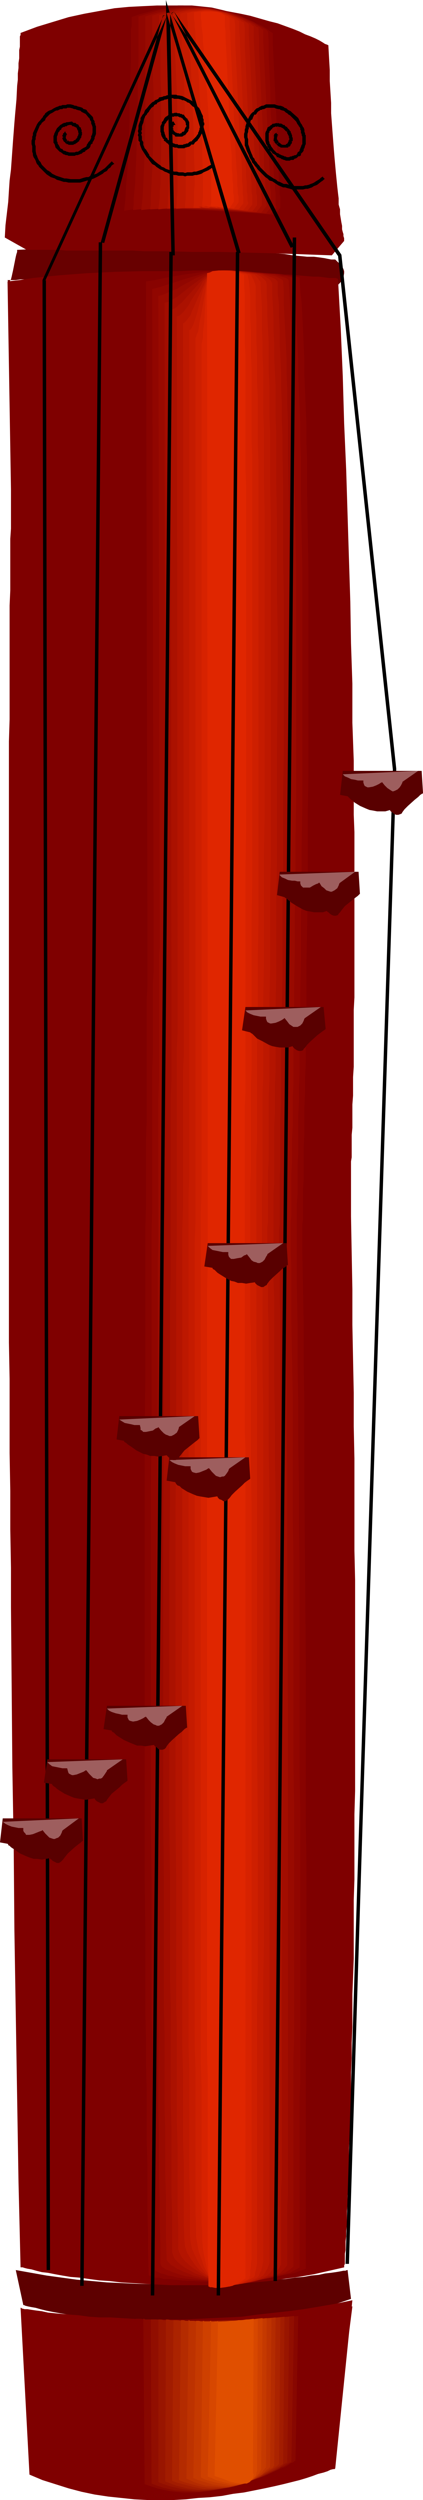 <?xml version="1.0" encoding="UTF-8" standalone="no"?>
<svg
   version="1.0"
   width="26.363mm"
   height="155.711mm"
   id="svg109"
   sodipodi:docname="Instrument 06.wmf"
   xmlns:inkscape="http://www.inkscape.org/namespaces/inkscape"
   xmlns:sodipodi="http://sodipodi.sourceforge.net/DTD/sodipodi-0.dtd"
   xmlns="http://www.w3.org/2000/svg"
   xmlns:svg="http://www.w3.org/2000/svg">
  <sodipodi:namedview
     id="namedview109"
     pagecolor="#ffffff"
     bordercolor="#000000"
     borderopacity="0.25"
     inkscape:showpageshadow="2"
     inkscape:pageopacity="0.0"
     inkscape:pagecheckerboard="0"
     inkscape:deskcolor="#d1d1d1"
     inkscape:document-units="mm" />
  <defs
     id="defs1">
    <pattern
       id="WMFhbasepattern"
       patternUnits="userSpaceOnUse"
       width="6"
       height="6"
       x="0"
       y="0" />
  </defs>
  <path
     style="fill:#5e0000;fill-opacity:1;fill-rule:evenodd;stroke:none"
     d="m 81.876,534.382 0.807,6.787 -3.391,1.131 -3.553,0.97 -3.391,0.97 -3.391,0.646 -3.553,0.808 -3.391,0.485 -3.391,0.485 -3.391,0.323 -3.391,0.162 -3.23,0.162 -3.23,0.162 H 42.149 l -3.068,-0.162 H 36.174 l -2.907,-0.323 -2.745,-0.162 -2.745,-0.323 -2.584,-0.162 -2.584,-0.323 -2.261,-0.323 -2.261,-0.323 -1.938,-0.485 -1.938,-0.323 -1.776,-0.323 -1.615,-0.323 -1.292,-0.323 -1.13,-0.323 -0.969,-0.162 -0.807,-0.162 -0.646,-0.162 -0.323,-0.162 H 5.491 l -1.776,-8.241 7.267,1.293 7.106,0.97 7.106,0.646 6.944,0.323 6.783,0.162 h 3.23 l 3.23,-0.162 h 3.068 l 3.068,-0.162 h 2.907 l 2.745,-0.162 2.745,-0.323 2.584,-0.162 2.422,-0.162 2.422,-0.162 2.099,-0.323 2.099,-0.162 1.776,-0.323 1.776,-0.162 1.453,-0.323 1.453,-0.162 1.13,-0.162 0.969,-0.162 0.807,-0.162 h 0.484 l 0.323,-0.162 z"
     id="path1" />
  <path
     style="fill:#680000;fill-opacity:1;fill-rule:evenodd;stroke:none"
     d="m 1.776,65.929 0.161,0.485 v 0.162 H 2.099 L 2.261,66.252 2.584,65.768 2.745,65.121 3.068,63.667 3.391,62.051 3.714,60.435 3.876,59.789 4.037,59.304 v -0.323 -0.162 l 6.944,-0.323 6.944,-0.323 6.783,-0.162 h 6.621 6.46 l 6.298,0.323 2.907,0.162 2.907,0.162 h 2.745 l 2.745,0.162 2.584,0.162 2.422,0.323 2.422,0.162 2.261,0.162 1.938,0.162 1.938,0.323 1.776,0.162 1.615,0.162 h 1.615 l 1.292,0.162 1.13,0.162 0.807,0.162 0.807,0.162 h 0.484 0.323 0.161 l 0.646,0.646 0.646,0.485 0.323,0.485 0.323,0.646 0.161,0.485 v 0.485 l -0.161,0.97 -0.323,0.646 -0.484,0.646 -0.323,0.323 -0.161,0.162 v 0 l -6.298,-0.646 -6.621,-0.485 -6.621,-0.323 -6.621,-0.323 -6.621,-0.162 h -6.46 -6.298 -2.907 -2.907 -2.907 l -2.584,0.162 h -2.584 -2.584 l -2.261,0.162 h -2.261 l -1.938,0.162 H 9.205 L 7.59,65.768 H 6.137 4.845 L 3.714,65.929 H 2.907 2.261 1.938 Z"
     id="path2" />
  <path
     style="fill:#7f0000;fill-opacity:1;fill-rule:evenodd;stroke:none"
     d="m 1.776,66.252 2.907,-0.323 3.068,-0.485 6.298,-0.646 6.46,-0.485 6.621,-0.323 6.621,-0.162 h 6.46 6.298 2.907 l 3.068,0.162 2.745,0.162 h 2.745 l 2.745,0.162 2.584,0.162 2.261,0.162 h 2.261 l 2.099,0.162 1.938,0.162 1.776,0.162 h 1.453 l 1.292,0.162 1.13,0.162 h 0.969 0.646 l 0.323,0.162 h 0.161 l 0.646,11.635 0.484,11.311 0.323,11.15 0.484,10.988 0.323,10.503 0.323,10.342 0.323,10.18 0.161,9.695 0.323,9.534 v 9.211 l 0.323,8.888 v 8.564 4.201 l 0.161,4.04 v 7.918 3.717 17.775 3.232 6.302 l -0.161,2.909 v 2.909 2.747 2.747 2.585 2.424 l -0.161,2.424 v 2.262 2.101 l -0.161,2.101 v 1.939 1.778 1.778 l -0.161,1.616 v 1.454 1.454 1.293 1.131 l -0.161,0.97 v 0.97 0.808 1.293 0.323 0.646 8.888 l 0.161,8.726 0.161,8.403 v 8.403 l 0.161,8.08 0.161,7.918 v 7.918 l 0.161,7.595 v 7.433 7.11 7.11 l 0.161,6.948 v 49.608 l -0.161,5.494 v 5.171 5.171 5.009 l -0.161,4.848 v 4.848 4.525 4.363 l -0.161,4.363 -0.161,4.04 v 4.04 3.717 l -0.161,3.717 v 3.555 l -0.161,3.393 v 3.393 3.07 l -0.161,3.07 v 2.909 l -0.161,2.747 -0.161,2.585 v 2.424 2.424 l -0.161,2.262 v 2.101 l -0.161,2.101 v 1.939 l -0.161,1.616 v 1.778 1.454 l -0.161,1.454 v 1.293 l -0.161,1.131 v 1.131 0.97 l -0.161,0.808 v 0.808 0.646 0.485 0.485 l -0.161,0.323 v 0.485 l -3.553,0.808 -3.553,0.808 -3.714,0.646 -3.553,0.485 -3.391,0.485 -3.553,0.323 -3.391,0.323 -6.783,0.323 h -3.23 -3.23 -3.068 l -3.068,-0.162 -2.907,-0.162 -2.745,-0.162 -2.745,-0.162 -2.745,-0.323 -2.422,-0.162 -2.422,-0.323 -2.261,-0.323 -2.099,-0.162 -1.938,-0.323 -1.776,-0.323 -1.615,-0.323 -1.453,-0.162 -1.292,-0.323 -1.13,-0.323 -0.969,-0.162 -0.646,-0.162 -0.484,-0.162 H 5.006 4.845 L 4.36,513.698 4.037,493.822 3.714,474.108 3.391,454.394 3.23,435.003 2.907,415.936 2.745,396.868 2.584,378.285 v -9.211 l -0.161,-9.049 v -9.049 L 2.261,342.088 v -8.726 -8.726 l -0.161,-8.564 v -8.564 -8.403 -8.08 -8.241 -79.18 -6.302 -11.796 -5.494 -5.494 l 0.161,-5.171 v -9.857 -4.525 -4.363 -4.201 -3.878 l 0.161,-3.555 v -6.625 -2.909 -2.585 L 2.584,124.425 v -5.656 -1.131 -2.424 z"
     id="path3" />
  <path
     style="fill:#7f0000;fill-opacity:1;fill-rule:evenodd;stroke:none"
     d="m 14.211,66.737 4.36,-0.646 4.36,-0.485 4.522,-0.162 4.683,-0.162 h 4.683 4.522 l 4.522,0.162 4.36,0.162 4.037,0.323 1.938,0.162 h 1.776 l 1.776,0.162 1.615,0.162 1.453,0.162 1.453,0.162 1.13,0.162 h 1.13 l 0.969,0.162 0.807,0.162 h 0.646 0.484 l 0.323,0.162 h 0.161 l 0.484,8.241 0.484,8.564 0.484,8.726 0.484,8.888 0.323,9.049 0.323,9.049 0.323,18.26 0.161,18.26 0.161,9.211 v 17.775 l -0.161,8.564 v 8.564 l -0.161,8.241 v 7.918 l -0.161,7.756 -0.161,7.433 -0.161,3.555 v 3.393 l -0.161,3.393 v 3.232 l -0.161,3.232 v 3.07 l -0.161,2.909 v 2.909 l -0.161,2.747 v 2.585 l -0.161,2.424 v 2.262 l -0.161,2.262 v 2.101 l -0.161,1.939 v 1.778 1.616 l -0.161,1.454 v 1.293 l -0.161,1.131 v 0.97 0.808 0.646 0.485 0.323 l 0.161,12.604 0.161,12.281 0.161,12.281 0.161,11.958 v 11.958 l 0.161,11.473 v 11.473 l 0.161,11.311 0.161,10.827 v 10.827 10.342 l 0.161,10.019 v 14.543 4.686 58.173 2.909 12.927 l -0.161,2.262 v 10.342 1.131 4.04 l -5.168,1.131 -5.006,0.808 -5.006,0.646 -5.168,0.485 -4.845,0.323 -4.683,0.323 h -4.36 l -4.36,-0.162 h -1.938 l -1.938,-0.162 h -1.776 l -1.776,-0.162 h -1.615 l -1.453,-0.162 -1.453,-0.162 -1.13,-0.162 -1.292,-0.162 H 18.087 l -0.807,-0.162 h -0.807 l -0.484,-0.162 H 15.503 15.342 15.18 l -0.161,-7.11 -0.161,-7.11 -0.161,-14.543 -0.161,-14.866 -0.323,-14.866 v -15.351 l -0.161,-15.351 -0.161,-30.702 -0.161,-30.864 v -44.922 -14.543 -14.058 l 0.161,-6.948 v -6.787 -6.787 -6.625 -6.464 -6.464 l 0.161,-6.14 v -6.14 -5.817 -5.817 l 0.161,-5.656 v -5.494 -5.171 -5.171 -4.848 l 0.161,-4.848 v -4.363 l 0.161,-4.363 v -4.201 -3.878 -3.555 -3.555 l 0.161,-3.07 v -2.909 -2.747 -2.424 -2.262 -4.848 l 0.161,-1.131 v -1.293 z"
     id="path4" />
  <path
     style="fill:#7f0000;fill-opacity:1;fill-rule:evenodd;stroke:none"
     d="m 32.944,64.636 2.907,-0.323 3.23,-0.323 3.23,-0.162 3.23,-0.162 h 6.46 l 3.068,0.162 3.068,0.162 2.907,0.162 2.584,0.162 2.261,0.162 1.13,0.162 h 0.969 l 0.807,0.162 0.807,0.162 h 0.646 0.646 l 0.484,0.162 h 0.161 0.323 v 0 l 0.323,2.909 0.161,3.232 0.161,3.232 0.161,3.232 0.161,3.555 0.161,3.555 0.161,3.717 0.161,3.878 v 4.04 l 0.161,4.04 0.161,4.04 0.161,4.201 v 8.726 l 0.161,8.888 0.161,9.211 v 9.211 18.906 19.068 9.372 l -0.161,9.211 v 9.049 l -0.161,8.888 v 8.564 l -0.161,4.201 v 4.04 4.04 l -0.161,3.878 v 3.717 l -0.161,3.717 v 3.555 3.393 l -0.161,3.232 v 3.232 3.07 l -0.161,2.747 v 2.747 2.585 l -0.161,2.262 v 2.262 1.939 1.939 l -0.161,1.616 v 1.454 1.293 0.97 l -0.161,0.808 v 0.97 l 0.161,9.049 0.161,9.211 0.161,9.534 v 9.534 l 0.161,9.857 v 10.019 l 0.161,20.36 v 20.36 l 0.161,10.019 v 10.019 10.019 83.866 3.232 19.391 l -0.161,1.778 v 6.464 l -3.553,0.808 -3.553,0.808 -3.553,0.485 -3.391,0.323 -3.391,0.323 -3.391,0.323 h -3.068 l -2.907,0.162 h -2.745 l -2.584,-0.162 h -2.099 l -1.776,-0.162 h -0.807 -0.807 l -0.646,-0.162 h -0.484 -0.323 -0.323 -0.161 l -0.161,-5.009 -0.161,-5.171 v -5.332 l -0.161,-5.333 v -5.656 l -0.161,-5.656 v -5.817 -5.979 l -0.161,-6.14 v -6.14 -6.302 l -0.161,-6.302 V 455.202 L 32.621,442.113 v -13.412 -13.412 -27.147 -13.412 -26.501 -12.927 -12.604 l 0.161,-6.14 v -6.14 -5.817 -11.635 l 0.161,-5.656 v -5.494 -5.171 -5.332 -4.848 -4.848 l 0.161,-4.686 v -4.525 -4.201 -7.918 -3.717 -3.393 l 0.161,-3.232 v -5.656 -2.585 -5.656 -1.454 -2.424 z"
     id="path5" />
  <path
     style="fill:#880300;fill-opacity:1;fill-rule:evenodd;stroke:none"
     d="M 34.721,214.593 34.398,66.252 l 2.099,-0.323 2.261,-0.485 4.522,-0.808 2.422,-0.323 2.261,-0.323 2.261,-0.162 h 2.422 3.553 l 3.553,0.323 h 1.453 l 1.615,0.162 1.292,0.162 h 1.292 l 1.13,0.162 0.969,0.162 0.969,0.162 0.807,0.162 h 0.484 l 0.484,0.162 h 0.323 v 0.162 l 0.161,2.909 0.323,2.909 0.161,3.232 0.161,3.232 0.161,3.555 0.161,3.555 v 3.555 l 0.161,3.878 0.161,3.878 0.161,3.878 v 4.201 l 0.161,4.04 v 8.564 l 0.161,8.888 0.161,9.049 v 9.211 18.745 18.906 l -0.161,9.372 v 9.211 9.049 l -0.161,8.888 -0.161,8.564 v 8.241 4.04 l -0.161,3.878 v 3.717 3.717 l -0.161,3.555 v 3.393 l -0.161,3.393 v 3.232 3.07 l -0.161,2.909 v 2.747 2.585 2.424 l -0.161,2.262 v 2.101 1.778 1.778 1.454 l -0.161,1.293 v 1.131 0.97 1.293 1.454 1.454 l 0.161,8.726 0.161,8.888 v 9.211 l 0.161,9.372 v 9.534 9.857 l 0.161,19.714 0.161,19.876 v 19.714 19.229 l 0.161,9.534 v 38.782 l -0.161,4.04 v 30.056 2.747 14.382 1.454 4.363 l -2.584,0.97 -1.292,0.323 -1.292,0.162 -2.745,0.646 -2.907,0.323 -2.907,0.323 -2.584,0.162 -4.199,0.162 h -1.938 -1.938 l -1.776,-0.162 h -1.615 l -1.615,-0.162 -1.453,-0.162 -1.453,-0.162 h -1.13 l -1.13,-0.323 h -0.807 l -0.646,-0.162 -0.484,-0.162 -0.323,-0.162 h -0.161 l -0.161,-5.009 v -5.009 l -0.161,-5.171 v -5.494 -5.494 l -0.161,-5.656 v -5.656 -5.979 l -0.161,-5.979 v -5.979 l -0.161,-6.14 v -6.302 -12.766 L 34.075,442.113 V 428.863 415.451 362.287 349.36 336.594 l 0.161,-12.604 v -6.14 -5.979 -5.817 -5.817 -11.311 l 0.161,-5.333 v -5.171 -5.171 -5.009 l 0.161,-4.686 v -9.049 -4.201 -4.04 -3.878 -7.11 l 0.161,-3.07 v -5.656 -2.424 -5.817 -1.293 z"
     id="path6" />
  <path
     style="fill:#910600;fill-opacity:1;fill-rule:evenodd;stroke:none"
     d="m 36.174,216.855 -0.323,-148.825 1.938,-0.485 1.938,-0.646 2.099,-0.646 1.938,-0.646 2.261,-0.646 2.099,-0.646 1.938,-0.323 2.099,-0.162 h 3.553 1.776 l 1.776,0.162 1.453,0.162 1.453,0.162 1.292,0.162 h 1.13 l 1.13,0.162 0.807,0.323 h 0.807 l 0.646,0.162 0.646,0.162 0.323,0.162 h 0.323 v 0.162 l 0.161,2.909 0.161,2.909 0.161,3.07 0.161,3.232 0.161,3.393 0.161,3.393 v 3.717 l 0.161,3.717 0.161,3.878 0.161,3.878 v 4.04 l 0.161,4.04 v 8.564 l 0.161,8.726 0.161,8.888 v 9.211 37.328 9.372 l -0.161,9.211 v 9.049 l -0.161,8.888 v 8.564 l -0.161,8.241 v 4.04 l -0.161,3.878 v 3.878 3.555 3.717 l -0.161,3.393 v 3.393 l -0.161,3.232 v 3.07 2.909 2.747 l -0.161,2.747 v 2.424 2.262 2.101 l -0.161,2.101 v 1.778 1.454 2.585 0.97 1.616 2.909 8.241 l 0.161,8.726 v 9.049 l 0.161,9.049 v 9.534 l 0.161,9.534 v 9.695 l 0.161,9.695 v 19.714 19.553 9.534 l 0.161,9.534 v 63.667 l -0.161,3.555 v 28.117 1.939 10.019 l -1.13,0.646 -1.13,0.646 -1.13,0.323 -1.13,0.323 -1.453,0.323 -1.453,0.323 -2.907,0.485 h -1.453 l -1.292,0.162 -2.422,0.162 h -3.714 l -1.938,-0.162 -1.615,-0.162 -1.615,-0.162 -1.615,-0.162 -1.292,-0.162 -1.453,-0.162 -1.13,-0.323 -1.13,-0.162 -0.807,-0.323 -0.807,-0.162 -0.646,-0.323 -0.484,-0.162 -0.323,-0.323 v -0.162 l -0.161,-4.848 v -5.009 l -0.161,-5.171 v -5.171 -5.494 l -0.161,-5.494 v -5.656 l -0.161,-5.817 v -5.979 -5.817 l -0.161,-6.14 V 467.322 454.879 441.952 l -0.161,-12.927 v -13.25 -26.339 -13.25 -12.927 -12.927 l 0.161,-12.604 v -18.421 -5.979 -11.635 -5.494 -5.494 l 0.161,-5.494 v -10.18 -4.848 -4.686 -4.686 -8.564 l 0.161,-4.04 v -7.272 -3.393 -6.14 l 0.161,-2.585 v -6.464 -1.616 z"
     id="path7" />
  <path
     style="fill:#990a00;fill-opacity:1;fill-rule:evenodd;stroke:none"
     d="m 37.628,219.279 -0.323,-149.633 0.807,-0.162 0.807,-0.323 1.776,-0.808 0.969,-0.323 0.969,-0.646 3.553,-1.939 1.938,-0.808 1.938,-0.485 0.807,-0.162 0.969,-0.162 h 1.776 1.776 1.615 l 1.615,0.162 1.615,0.162 1.292,0.162 1.292,0.162 h 0.969 l 0.969,0.162 0.807,0.323 0.646,0.162 0.646,0.162 0.484,0.162 0.323,0.162 0.161,0.162 0.161,0.162 0.161,2.747 0.161,2.909 0.161,2.909 0.161,3.232 v 3.232 l 0.161,3.555 0.161,3.555 0.161,3.555 v 3.878 l 0.161,3.878 v 3.878 l 0.161,4.04 v 8.403 l 0.161,8.564 0.161,8.888 v 9.211 37.166 9.211 l -0.161,9.211 v 9.049 l -0.161,8.888 v 8.564 l -0.161,8.241 v 4.04 3.878 l -0.161,3.878 v 3.717 3.717 3.393 l -0.161,3.393 v 3.232 3.07 l -0.161,3.07 v 2.747 2.747 l -0.161,2.585 v 2.262 2.262 1.939 1.778 1.778 l -0.161,1.454 v 1.131 1.131 1.778 1.616 1.293 l 0.161,3.878 v 4.201 8.403 l 0.161,8.726 0.161,8.888 v 9.211 9.372 9.534 l 0.161,9.534 v 38.782 9.695 l 0.161,9.372 v 56.395 l -0.161,3.878 v 33.773 2.262 13.089 l -0.969,0.808 -0.969,0.646 -1.13,0.323 -0.969,0.323 -1.453,0.485 -1.453,0.323 -1.453,0.323 -1.453,0.162 h -1.292 l -1.292,0.162 -1.292,0.162 h -0.969 l -3.391,-0.323 -3.068,-0.323 -1.453,-0.323 -1.453,-0.323 -1.292,-0.162 -1.13,-0.323 -0.969,-0.323 -0.969,-0.323 -0.807,-0.323 -0.807,-0.323 -0.484,-0.323 -0.484,-0.323 -0.161,-0.323 -0.161,-0.323 v -4.848 l -0.161,-4.848 v -5.009 l -0.161,-5.333 v -5.171 -5.494 l -0.161,-5.656 v -5.656 -5.817 -5.979 l -0.161,-5.979 v -6.14 -12.443 -12.604 -12.927 L 36.982,416.097 v -52.032 l 0.161,-12.766 v -12.443 -12.281 -11.796 -5.817 -11.15 l 0.161,-5.494 v -10.503 -5.009 -9.534 -4.525 -4.201 l 0.161,-4.201 v -7.756 -3.555 -9.211 -2.747 -6.302 l 0.161,-1.616 z"
     id="path8" />
  <path
     style="fill:#a20d00;fill-opacity:1;fill-rule:evenodd;stroke:none"
     d="M 38.92,221.703 38.758,71.262 l 0.807,-0.162 0.646,-0.323 0.807,-0.485 0.807,-0.485 1.453,-1.131 1.615,-1.293 1.776,-1.293 1.615,-1.131 0.807,-0.485 0.807,-0.323 0.807,-0.162 h 0.807 l 1.615,-0.162 h 1.776 1.615 l 1.615,0.162 1.453,0.162 1.453,0.162 1.13,0.162 0.807,0.162 1.615,0.323 0.484,0.162 0.646,0.323 0.323,0.162 0.323,0.162 0.161,0.162 0.161,0.162 0.161,2.747 v 2.747 l 0.161,3.07 0.161,3.07 0.161,3.232 0.161,3.393 v 3.393 l 0.161,3.717 v 3.555 l 0.161,3.878 v 3.878 4.04 l 0.161,8.241 0.161,8.564 v 8.726 l 0.161,9.049 v 37.004 l -0.161,9.211 v 9.211 9.049 L 67.988,214.593 v 8.726 l -0.161,8.241 v 4.04 3.878 l -0.161,3.878 v 3.878 3.555 3.555 l -0.161,3.393 v 3.232 3.232 3.07 2.747 l -0.161,2.747 v 2.585 2.424 2.262 4.04 l -0.161,1.616 v 2.909 1.131 2.101 2.585 3.878 l 0.161,4.04 v 8.08 8.564 l 0.161,8.564 v 9.049 l 0.161,9.211 v 9.372 9.372 l 0.161,38.459 v 9.534 9.534 56.395 3.878 34.419 l -0.161,2.424 v 14.058 l -0.807,0.97 -0.807,0.808 -0.969,0.485 -0.807,0.323 -1.615,0.485 -1.453,0.323 -1.453,0.323 -1.292,0.162 -1.453,0.162 h -1.292 -0.969 l -0.969,0.162 -3.068,-0.485 -2.584,-0.646 -2.584,-0.646 -1.13,-0.485 -0.969,-0.323 -0.969,-0.485 -0.807,-0.323 -0.646,-0.485 -0.646,-0.323 -0.484,-0.485 -0.323,-0.323 -0.323,-0.485 v -0.485 l -0.161,-4.686 v -4.686 -5.009 l -0.161,-5.171 v -5.333 -5.332 l -0.161,-5.494 v -5.656 -5.656 -5.817 l -0.161,-5.979 v -5.979 -12.281 -12.443 l -0.161,-12.766 v -76.756 l 0.161,-12.443 v -11.958 -5.979 -11.635 -5.494 -16.159 l 0.161,-5.171 v -9.695 -4.686 -8.726 -4.04 -7.595 l 0.161,-3.555 v -6.464 -2.747 -9.049 -1.454 z"
     id="path9" />
  <path
     style="fill:#ab1100;fill-opacity:1;fill-rule:evenodd;stroke:none"
     d="m 40.373,224.127 -0.161,-151.249 0.646,-0.162 0.646,-0.323 0.646,-0.646 0.646,-0.485 1.292,-1.454 1.453,-1.616 1.453,-1.616 1.292,-1.293 0.807,-0.485 0.646,-0.485 0.646,-0.162 0.646,-0.162 1.615,-0.162 h 1.776 1.615 l 1.615,0.162 1.292,0.162 1.292,0.162 1.13,0.162 h 0.484 l 0.323,0.162 1.292,0.485 0.969,0.323 0.484,0.323 0.161,0.162 0.161,0.162 0.161,0.162 v 2.747 l 0.323,2.747 v 2.909 l 0.161,3.07 v 3.07 l 0.161,3.393 0.161,3.393 v 3.555 l 0.161,3.555 v 3.878 l 0.161,3.878 v 3.878 l 0.161,8.241 v 8.403 8.726 l 0.161,8.888 v 36.681 l -0.161,9.211 v 9.211 9.049 l -0.161,8.726 v 8.564 8.403 l -0.161,8.08 v 3.878 l -0.161,3.717 v 3.555 3.555 3.555 3.232 l -0.161,3.232 v 3.07 2.909 2.747 2.585 l -0.161,2.585 v 2.262 2.101 1.939 1.778 3.07 l -0.161,1.131 v 2.424 0.808 l 0.161,0.808 v 0.97 3.717 3.878 3.878 l 0.161,4.04 v 8.08 8.564 l 0.161,8.726 v 9.049 9.211 9.372 l 0.161,18.745 v 38.136 9.211 35.227 8.241 40.398 l -0.161,2.585 v 17.613 l -0.646,1.131 -0.807,0.808 -0.646,0.646 -0.807,0.162 -1.453,0.646 -1.615,0.485 -1.453,0.323 h -1.453 l -1.292,0.162 h -2.099 -0.807 l -2.584,-0.646 -2.261,-0.808 -2.261,-0.808 -1.776,-0.97 -0.807,-0.485 -0.646,-0.485 -0.646,-0.485 -0.484,-0.485 -0.484,-0.485 -0.323,-0.646 -0.161,-0.485 -0.161,-0.485 v -4.525 -4.848 l -0.161,-4.848 v -5.009 -5.171 -5.333 l -0.161,-5.494 v -5.494 -5.656 -5.656 -5.979 l -0.161,-5.817 V 454.233 441.79 L 39.888,429.348 v -63.505 l 0.161,-12.443 v -24.239 -5.817 -16.967 l 0.161,-5.333 v -15.513 -5.009 -9.211 -4.525 -8.241 l 0.161,-3.878 v -10.503 -3.07 -9.857 -1.778 z"
     id="path10" />
  <path
     style="fill:#b41400;fill-opacity:1;fill-rule:evenodd;stroke:none"
     d="m 41.826,226.551 -0.161,-152.057 0.484,-0.162 0.484,-0.323 0.646,-0.646 0.484,-0.646 0.646,-0.808 0.484,-0.97 2.422,-3.717 0.484,-0.97 0.646,-0.646 0.484,-0.646 0.646,-0.485 0.484,-0.323 h 0.646 l 1.615,-0.323 1.615,-0.162 1.615,0.162 1.453,0.162 1.453,0.162 1.292,0.162 0.969,0.162 h 0.484 l 0.323,0.162 0.969,0.485 0.807,0.485 0.484,0.485 0.161,0.323 0.161,0.162 v 2.585 l 0.161,2.585 0.161,2.909 v 3.07 l 0.161,3.07 v 3.232 l 0.161,3.393 0.161,3.393 v 3.717 3.555 l 0.161,3.878 v 3.878 8.08 l 0.161,8.403 v 8.564 8.888 l 0.161,8.888 v 9.211 l -0.161,18.421 v 18.26 8.888 l -0.161,8.888 v 8.564 8.403 l -0.161,7.918 v 3.878 3.878 3.717 3.555 l -0.161,3.393 v 3.393 3.232 l -0.161,3.232 v 2.909 2.747 2.747 2.424 2.424 l -0.161,2.101 v 2.101 1.778 4.363 1.131 1.616 2.101 0.485 3.555 3.717 l 0.161,3.717 v 3.878 7.918 8.403 l 0.161,8.564 v 8.726 l 0.161,9.049 v 9.049 9.372 9.372 18.906 90.653 3.555 28.278 2.101 9.534 l -0.646,1.293 -0.646,0.97 -0.323,0.323 -0.323,0.323 -0.323,0.162 -0.323,0.162 -1.453,0.646 -1.615,0.485 -1.453,0.323 -1.292,0.162 h -1.292 -2.907 l -2.099,-0.808 -1.938,-0.97 -1.615,-1.131 -1.615,-1.131 -1.292,-1.131 -0.969,-1.131 -0.323,-0.646 -0.323,-0.646 -0.161,-0.646 v -0.646 -4.525 l -0.161,-4.525 v -4.848 -5.009 -5.009 l -0.161,-5.171 v -5.494 -5.333 -5.656 -5.656 l -0.161,-5.656 v -5.979 -11.796 -12.281 L 41.342,429.509 v -75.14 l 0.161,-11.958 v -23.269 -5.656 -16.159 l 0.161,-5.171 v -14.543 -4.525 -8.564 -4.04 -14.058 l 0.161,-3.07 v -9.695 -1.939 z"
     id="path11" />
  <path
     style="fill:#bd1800;fill-opacity:1;fill-rule:evenodd;stroke:none"
     d="m 43.28,228.975 -0.161,-152.865 0.323,-0.162 0.484,-0.485 0.484,-0.646 0.484,-0.646 0.323,-0.97 0.484,-0.97 0.969,-2.262 0.969,-2.101 0.484,-0.97 0.323,-0.97 0.484,-0.808 0.484,-0.485 0.484,-0.323 0.484,-0.162 1.453,-0.323 1.615,-0.162 1.615,0.162 h 1.453 l 1.453,0.323 1.13,0.162 0.969,0.162 h 0.323 l 0.161,0.162 0.969,0.485 0.646,0.646 0.484,0.485 0.161,0.646 v 2.424 l 0.161,2.585 v 2.747 l 0.161,3.07 0.161,2.909 v 3.232 3.393 l 0.161,3.393 v 3.393 3.717 l 0.161,3.717 v 3.878 7.918 l 0.161,8.403 v 8.403 8.726 18.098 36.52 8.888 l -0.161,8.888 v 8.564 8.403 l -0.161,8.08 v 3.878 3.878 3.555 3.717 3.393 l -0.161,3.393 v 3.393 3.07 3.07 2.747 2.747 l -0.161,2.585 v 4.686 2.101 5.171 l -0.161,1.293 v 2.909 2.585 l 0.161,3.393 v 3.393 3.717 3.717 l 0.161,3.878 v 3.878 8.08 8.403 8.564 l 0.161,8.888 v 8.888 9.211 28.117 18.583 85.805 3.232 28.44 l -0.161,0.646 -0.323,0.808 -0.323,0.485 -0.161,0.485 -0.323,0.323 -0.161,0.323 -0.323,0.162 -0.161,0.162 -1.615,0.808 -1.453,0.485 -1.453,0.323 -1.453,0.162 h -3.876 l -1.615,-1.131 -1.615,-1.131 -1.453,-1.131 -1.13,-1.293 -0.969,-1.454 -0.807,-1.293 -0.484,-1.454 -0.161,-1.454 -0.161,-4.363 v -4.686 -4.686 -4.848 l -0.161,-5.009 v -5.171 -5.171 -5.494 l -0.161,-5.494 v -5.494 -11.473 -11.796 -11.958 -24.562 l -0.161,-24.885 0.161,-12.443 v -36.358 -11.635 -22.3 -5.332 -15.19 l 0.161,-4.848 v -13.412 -4.201 -14.705 l 0.161,-3.232 v -12.604 -1.939 z"
     id="path12" />
  <path
     style="fill:#c51b00;fill-opacity:1;fill-rule:evenodd;stroke:none"
     d="M 44.572,231.398 V 77.725 l 0.323,-0.162 0.323,-0.485 0.323,-0.646 0.323,-0.97 0.323,-0.97 0.323,-1.131 1.292,-5.009 0.484,-1.131 0.323,-0.97 0.323,-0.808 0.323,-0.646 0.323,-0.485 0.323,-0.162 1.615,-0.323 1.453,-0.162 h 1.615 l 1.453,0.162 1.292,0.323 1.13,0.162 0.807,0.162 0.323,0.162 h 0.323 l 0.646,0.646 0.484,0.646 0.323,0.485 v 0.646 l 0.161,2.424 0.161,2.585 v 2.747 2.747 l 0.161,3.07 v 3.07 l 0.161,3.232 v 3.393 3.393 3.717 l 0.161,3.555 v 3.878 3.878 4.04 l 0.161,8.08 v 8.403 8.726 17.937 36.358 l -0.161,8.888 v 8.726 8.726 8.403 l -0.161,8.08 v 3.878 3.878 3.717 3.717 3.393 l -0.161,3.393 v 6.464 3.07 2.909 2.747 5.171 l -0.161,2.424 v 5.817 1.616 4.525 2.262 0.323 3.232 l 0.161,3.393 v 3.555 3.555 7.433 7.756 l 0.161,8.241 v 8.403 8.726 17.937 9.049 18.583 l 0.161,18.583 v 44.761 l -0.161,8.241 v 50.74 2.262 13.412 l -0.161,0.97 -0.161,0.646 -0.161,0.646 -0.323,0.485 -0.161,0.485 -0.161,0.323 -0.161,0.162 -0.161,0.162 -1.615,0.808 -1.453,0.485 -1.453,0.323 -1.453,0.162 h -2.261 -0.807 -0.484 l -1.292,-1.293 -1.13,-1.293 -1.13,-1.454 -0.807,-1.454 -0.807,-1.616 -0.646,-1.454 -0.323,-1.616 -0.161,-1.616 v -4.363 -4.525 l -0.161,-4.686 v -4.686 -5.009 -5.009 -10.503 l -0.161,-5.333 v -11.15 -5.656 -11.635 -11.796 -97.116 -11.473 -27.309 -5.171 -19.229 l 0.161,-4.525 v -15.998 -3.717 -16.967 -1.939 z"
     id="path13" />
  <path
     style="fill:#ce1f00;fill-opacity:1;fill-rule:evenodd;stroke:none"
     d="M 46.025,233.822 V 79.503 l 0.161,-0.162 0.161,-0.646 0.323,-0.646 0.161,-0.97 0.161,-1.293 0.323,-1.293 0.969,-5.494 0.161,-1.293 0.161,-1.131 0.323,-0.97 0.161,-0.646 0.323,-0.485 0.161,-0.162 1.453,-0.485 1.453,-0.162 h 1.615 l 1.453,0.162 1.292,0.323 0.969,0.162 0.484,0.162 h 0.323 l 0.323,0.162 h 0.161 l 0.323,0.646 0.323,0.646 0.323,0.808 0.161,0.646 v 2.262 2.585 l 0.161,2.585 v 2.747 2.909 l 0.161,3.07 v 3.232 3.232 l 0.161,3.393 v 3.555 3.717 3.717 l 0.161,3.878 v 3.878 8.08 8.403 26.178 36.358 8.888 8.726 8.726 l -0.161,8.403 v 8.08 7.756 l -0.161,3.878 v 7.11 3.555 3.232 3.232 6.14 l -0.161,2.747 v 7.595 2.262 5.494 1.454 3.393 2.585 3.07 3.232 6.787 3.555 7.433 l 0.161,3.878 v 16.159 8.564 17.613 9.049 36.843 l 0.161,18.421 v 34.742 l -0.161,8.241 v 60.112 0.808 l -0.161,0.808 -0.161,0.808 -0.161,0.485 v 0.485 l -0.161,0.323 -0.161,0.323 h -0.161 l -1.453,0.808 -1.615,0.646 -1.453,0.323 -1.292,0.162 H 52.485 51.516 51.031 50.708 l -0.161,-0.162 h -0.161 l -0.969,-1.454 -0.646,-1.454 -0.807,-1.616 -0.484,-1.616 -0.646,-1.616 -0.323,-1.778 -0.323,-1.778 v -1.939 l -0.161,-4.201 v -4.363 -4.525 -9.695 -5.009 -10.18 l -0.161,-5.333 v -10.988 -5.494 -35.065 -12.119 -36.196 -12.119 -40.559 -5.494 -30.702 l 0.161,-4.686 v -21.168 -3.717 -18.098 -2.262 z"
     id="path14" />
  <path
     style="fill:#d72200;fill-opacity:1;fill-rule:evenodd;stroke:none"
     d="M 47.479,236.246 V 81.119 80.957 v 0 l 0.161,-0.646 0.161,-0.808 v -1.131 l 0.161,-1.293 0.161,-1.293 0.161,-3.232 0.161,-2.909 0.161,-1.454 0.161,-1.293 0.161,-1.131 v -0.808 l 0.161,-0.485 v -0.162 h 0.161 l 0.646,-0.323 0.646,-0.162 1.615,-0.162 h 1.453 l 1.292,0.162 1.292,0.323 0.969,0.162 0.484,0.162 h 0.323 l 0.161,0.162 h 0.161 l 0.323,1.454 0.161,1.454 0.161,2.262 v 2.424 2.585 l 0.161,2.747 v 2.909 2.909 l 0.161,3.232 v 3.232 3.232 3.555 3.555 3.717 l 0.161,3.717 v 11.958 8.241 62.051 9.049 8.726 l -0.161,8.726 v 8.403 8.08 7.918 3.717 7.272 l -0.161,3.555 v 9.695 3.07 8.08 l -0.161,2.424 v 8.08 1.616 3.717 2.262 3.07 3.07 10.019 l 0.161,3.555 v 7.433 7.595 16.482 l 0.161,8.564 v 26.824 9.049 121.517 2.747 17.613 l -0.161,0.97 v 0.97 l -0.161,0.808 v 0.646 0.485 l -0.161,0.323 v 0.162 0.162 l -0.807,0.485 -0.807,0.485 -1.615,0.485 -1.453,0.485 h -1.292 -1.292 -0.807 -0.484 l -0.161,-0.162 h -0.323 v 0 l -0.807,-3.232 -0.807,-3.717 -0.323,-1.778 -0.161,-1.939 v -2.101 l -0.161,-1.939 v -4.201 -4.363 -9.049 -4.848 -9.857 l -0.161,-5.009 v -21.653 -11.15 -128.465 -5.333 -34.257 l 0.161,-4.363 v -28.602 -2.585 z"
     id="path15" />
  <path
     style="fill:#e02600;fill-opacity:1;fill-rule:evenodd;stroke:none"
     d="m 48.771,64.313 0.646,-0.162 0.646,-0.323 1.453,-0.162 h 1.453 l 1.453,0.162 1.13,0.323 0.969,0.162 0.484,0.162 0.161,0.162 h 0.161 0.161 v 2.101 l 0.161,2.424 v 2.424 2.747 2.909 3.07 l 0.161,3.232 v 3.232 3.555 3.717 3.878 12.119 l 0.161,4.201 v 22.623 9.534 9.857 39.267 l -0.161,9.695 v 18.745 9.049 8.564 4.04 11.635 l -0.161,3.717 v 12.927 2.909 11.15 1.616 4.686 3.232 3.232 14.705 4.04 16.967 l 0.161,4.525 v 28.602 9.857 156.905 l -0.807,0.646 -0.807,0.485 -0.807,0.323 -0.646,0.323 -1.615,0.323 -1.292,0.162 h -1.13 l -0.807,-0.162 h -0.484 l -0.161,-0.162 h -0.161 v 0 -3.555 l -0.161,-3.717 v -4.04 -4.04 -13.574 -5.009 -15.513 l -0.161,-5.333 v -47.185 -12.443 -37.812 -12.604 -69.969 l 0.161,-5.171 v -41.529 -3.07 -15.028 z"
     id="path16" />
  <path
     style="fill:#7f0000;fill-opacity:1;fill-rule:evenodd;stroke:none"
     d="M 4.845,7.756 8.721,6.302 12.435,5.171 16.149,4.04 19.864,3.232 23.416,2.585 26.969,1.939 30.36,1.616 33.59,1.454 36.982,1.293 h 3.068 3.068 l 2.907,0.323 2.907,0.323 2.584,0.323 2.584,0.485 2.584,0.485 2.261,0.485 2.261,0.646 2.261,0.646 1.938,0.485 1.776,0.646 1.776,0.646 1.615,0.646 1.292,0.646 1.292,0.485 1.13,0.485 0.969,0.485 0.807,0.485 0.484,0.323 0.484,0.162 0.323,0.162 v 0.162 l 0.161,2.909 0.161,2.747 v 2.585 l 0.161,2.585 0.161,2.585 v 2.424 l 0.323,4.363 0.161,2.101 0.161,2.101 0.161,1.939 0.323,3.555 0.161,1.616 0.161,1.616 0.161,1.454 0.161,1.293 v 1.454 l 0.323,1.131 v 1.131 l 0.161,0.97 0.161,0.97 0.161,0.808 v 0.808 l 0.161,0.646 0.161,0.485 v 0.485 l 0.161,0.485 v 0.162 0.323 0 0.162 L 78.162,60.112 64.597,59.627 57.976,59.466 51.677,59.304 h -6.298 l -5.975,-0.162 h -2.907 -2.584 L 31.168,58.981 H 28.584 26.162 23.739 21.478 15.665 L 13.888,58.819 H 6.298 L 1.13,55.911 1.292,53.002 1.615,50.255 1.938,47.508 2.099,44.922 2.261,42.498 2.584,39.913 2.745,37.651 2.907,35.388 3.068,33.126 3.23,31.025 3.391,28.925 3.553,26.986 3.714,25.208 3.876,23.431 4.037,20.199 4.199,18.745 V 17.29 L 4.36,15.998 V 14.866 L 4.522,13.735 V 12.604 11.796 L 4.683,10.988 V 10.18 9.534 9.049 8.564 L 4.845,8.241 Z"
     id="path17" />
  <path
     style="fill:#7f0000;fill-opacity:1;fill-rule:evenodd;stroke:none"
     d="M 13.404,6.948 16.149,5.817 18.895,4.848 21.478,4.04 24.224,3.393 26.808,2.747 29.23,2.262 31.652,1.939 34.075,1.778 36.497,1.616 h 2.261 2.261 l 2.099,0.162 2.099,0.162 2.099,0.162 1.776,0.323 1.938,0.323 1.615,0.323 1.776,0.323 1.615,0.485 1.453,0.323 1.292,0.485 1.292,0.485 1.13,0.323 1.13,0.485 0.969,0.323 0.807,0.485 0.807,0.162 0.484,0.323 0.484,0.323 0.323,0.162 h 0.323 v 0.162 l 0.161,4.04 0.161,3.878 v 3.878 l 0.323,3.717 0.161,3.555 0.161,3.393 0.323,3.232 0.161,2.909 0.323,2.747 0.161,2.424 0.161,2.101 v 0.808 l 0.161,0.97 v 0.646 l 0.161,0.808 v 0.485 0.485 l 0.161,0.323 v 0.323 0.323 l -2.099,2.262 -4.683,-0.323 -9.205,-0.646 -4.522,-0.162 H 44.249 L 40.211,49.932 H 36.174 32.46 29.069 l -1.453,0.162 h -1.615 -1.292 -1.292 l -1.292,0.162 h -0.969 -1.13 -0.807 -0.646 l -0.646,0.162 h -0.646 -0.323 -0.323 l -4.683,2.424 0.646,-8.241 0.484,-8.08 0.161,-4.04 0.161,-3.717 V 25.047 L 13.565,21.653 V 8.564 L 13.404,8.08 Z"
     id="path18" />
  <path
     style="fill:#7f0000;fill-opacity:1;fill-rule:evenodd;stroke:none"
     d="m 29.392,4.201 1.938,-0.646 1.938,-0.646 1.776,-0.485 1.776,-0.485 1.776,-0.162 1.776,-0.323 1.615,-0.162 h 3.23 l 1.615,0.162 3.068,0.323 2.745,0.646 2.422,0.646 2.261,0.808 2.099,0.808 1.776,0.97 1.453,0.808 1.13,0.646 0.484,0.323 0.484,0.323 0.323,0.162 0.161,0.162 0.161,0.162 v 0 2.909 l 0.161,3.232 0.161,3.232 0.161,3.393 0.161,6.787 0.161,3.393 0.323,3.232 v 3.07 l 0.161,2.747 0.161,2.585 v 0.97 l 0.161,1.131 v 0.97 0.808 0.808 l 0.161,0.485 v 0.485 0.485 0.162 l -1.453,1.616 -6.46,-0.485 -6.298,-0.323 -3.068,-0.162 -2.907,-0.162 -2.745,-0.162 -2.584,-0.162 H 39.243 37.143 L 35.205,49.124 h -1.615 -1.292 -1.776 l -3.23,0.646 0.161,-3.07 0.323,-3.393 0.161,-3.555 0.161,-3.555 0.484,-7.595 0.161,-3.717 0.161,-3.717 0.161,-3.393 v -3.232 -1.454 L 29.23,11.635 V 10.342 9.211 8.08 L 29.392,7.11 V 5.494 5.009 Z"
     id="path19" />
  <path
     style="fill:#880300;fill-opacity:1;fill-rule:evenodd;stroke:none"
     d="M 31.006,4.04 32.783,3.393 34.559,2.909 36.174,2.424 37.951,2.101 41.18,1.616 42.795,1.454 h 1.453 l 3.068,0.162 2.584,0.323 2.584,0.485 2.422,0.646 2.099,0.808 1.776,0.808 1.615,0.808 1.453,0.646 0.969,0.646 0.484,0.323 0.323,0.323 0.323,0.162 0.161,0.162 h 0.161 v 0 2.909 l 0.161,3.232 0.161,3.232 0.161,3.393 0.323,6.787 0.161,3.393 v 3.232 l 0.161,3.07 0.161,2.909 0.161,2.585 0.161,1.131 v 0.97 0.97 l 0.161,0.97 v 0.646 0.646 0.485 0.323 0.323 L 64.597,50.578 58.46,50.093 55.392,49.932 52.485,49.77 49.739,49.608 46.994,49.447 44.572,49.285 H 42.149 40.05 L 38.112,49.124 h -1.615 -1.453 -2.584 l -3.23,0.485 0.161,-1.454 0.161,-1.454 0.161,-3.232 0.323,-3.555 0.161,-3.717 0.323,-7.595 v -3.717 l 0.161,-3.555 v -3.555 l 0.161,-3.232 V 13.089 11.635 10.342 6.948 L 31.006,6.14 Z"
     id="path20" />
  <path
     style="fill:#910600;fill-opacity:1;fill-rule:evenodd;stroke:none"
     d="m 32.621,3.878 1.615,-0.485 1.615,-0.485 1.615,-0.485 1.615,-0.323 1.453,-0.162 1.615,-0.162 2.745,-0.162 2.745,0.162 2.422,0.323 2.422,0.485 2.099,0.485 1.938,0.646 1.615,0.808 1.615,0.646 1.13,0.808 0.969,0.485 0.807,0.485 0.161,0.162 0.161,0.162 0.161,0.162 v 0 l 0.161,2.747 v 3.232 l 0.161,3.232 0.161,3.393 0.161,6.787 0.323,3.393 0.161,3.393 0.161,3.07 v 2.909 l 0.161,2.585 0.161,1.131 v 1.131 l 0.161,0.97 v 0.808 0.808 0.646 0.485 l 0.161,0.485 v 0.323 L 63.628,50.416 60.559,50.093 57.653,49.932 54.746,49.77 52.162,49.608 49.578,49.447 47.156,49.285 H 44.895 L 42.795,49.124 h -1.776 -1.776 -5.006 l -2.907,0.323 0.161,-1.293 v -1.454 l 0.323,-3.232 0.161,-3.555 0.161,-3.555 0.161,-7.595 0.161,-3.717 v -3.717 -3.555 l 0.161,-3.232 V 11.635 10.18 Z"
     id="path21" />
  <path
     style="fill:#990a00;fill-opacity:1;fill-rule:evenodd;stroke:none"
     d="M 34.236,3.878 35.69,3.393 37.305,2.909 38.758,2.585 40.211,2.262 42.957,1.778 h 2.584 2.422 l 2.261,0.323 2.099,0.485 1.938,0.485 1.776,0.646 1.615,0.646 1.292,0.646 1.13,0.646 0.807,0.485 0.646,0.485 0.323,0.323 h 0.161 v 0 2.909 l 0.161,3.07 0.161,3.07 0.161,3.393 0.323,6.948 0.161,3.393 0.161,3.393 0.161,3.232 0.161,2.909 0.161,2.585 v 1.131 1.131 l 0.161,1.131 v 0.808 0.808 0.646 0.485 l 0.161,0.485 v 0.162 l -1.292,1.616 -3.068,-0.323 -2.745,-0.162 -2.584,-0.162 -2.584,-0.162 -2.261,-0.162 H 47.156 L 45.218,49.124 H 43.441 41.826 36.174 l -2.907,0.323 0.161,-1.454 0.161,-1.454 0.161,-3.07 0.161,-3.393 0.161,-3.717 0.161,-7.433 V 25.047 21.33 7.918 6.787 Z"
     id="path22" />
  <path
     style="fill:#a20d00;fill-opacity:1;fill-rule:evenodd;stroke:none"
     d="M 35.851,3.717 37.305,3.232 38.597,2.909 41.342,2.262 43.764,1.939 h 2.422 2.099 l 2.099,0.323 1.938,0.323 1.776,0.485 1.453,0.646 1.453,0.485 1.13,0.646 0.969,0.485 0.807,0.485 0.484,0.485 0.484,0.162 v 0.162 l 0.161,2.747 v 2.909 l 0.161,3.232 0.161,3.393 0.323,6.948 0.161,3.393 0.161,3.393 0.161,3.232 v 2.909 l 0.323,2.747 v 1.293 1.131 l 0.161,0.97 v 0.97 0.808 0.646 0.485 l 0.161,0.323 v 0.323 l -1.292,1.616 -2.907,-0.162 -2.584,-0.323 -2.422,-0.162 -2.261,-0.162 H 49.255 L 47.317,49.124 H 45.541 44.087 L 42.634,48.962 H 39.566 L 38.92,49.124 h -0.807 l -2.745,0.162 0.161,-1.293 v -1.454 l 0.161,-3.07 0.161,-3.393 0.161,-3.555 0.161,-7.595 V 21.492 L 36.013,17.937 V 14.543 11.635 8.888 L 35.851,7.756 V 5.171 4.525 Z"
     id="path23" />
  <path
     style="fill:#ab1100;fill-opacity:1;fill-rule:evenodd;stroke:none"
     d="m 37.466,3.555 2.422,-0.646 2.584,-0.646 2.099,-0.162 2.099,-0.162 2.099,0.162 1.776,0.162 1.615,0.485 1.615,0.323 1.292,0.485 1.292,0.646 0.969,0.485 0.807,0.485 0.807,0.323 0.484,0.485 0.161,0.162 h 0.161 v 1.293 1.454 l 0.161,2.909 0.161,3.232 0.161,3.232 0.323,7.11 0.161,3.555 0.161,3.393 0.161,3.232 0.161,3.07 0.161,2.585 v 1.293 1.131 l 0.161,1.131 v 0.97 l 0.161,0.808 v 0.646 0.485 0.485 0.323 -0.162 l -1.292,1.616 -2.584,-0.162 -2.584,-0.323 -2.261,-0.162 -2.099,-0.162 h -1.776 L 47.317,48.962 h -1.453 -1.292 -4.037 -0.161 -0.323 l -2.745,0.323 0.161,-1.293 0.161,-1.454 v -1.454 l 0.161,-1.616 v -3.393 l 0.161,-3.555 V 25.208 21.492 L 37.789,17.937 V 14.543 11.473 L 37.628,10.18 V 8.888 7.756 6.625 L 37.466,5.817 V 5.009 4.363 Z"
     id="path24" />
  <path
     style="fill:#b41400;fill-opacity:1;fill-rule:evenodd;stroke:none"
     d="M 39.081,3.393 41.342,2.747 43.441,2.424 45.379,2.101 h 1.938 1.776 l 1.615,0.323 1.453,0.323 1.292,0.323 1.13,0.485 1.13,0.485 0.807,0.323 0.807,0.485 0.484,0.323 0.484,0.323 0.323,0.323 v 0 1.293 1.293 l 0.161,2.909 0.161,3.232 0.161,3.232 0.646,14.058 0.161,3.232 0.161,3.07 0.161,2.909 v 1.131 l 0.161,1.293 v 0.97 0.97 l 0.161,0.808 v 0.646 0.646 0.323 0.485 l -1.13,1.454 -2.584,-0.323 L 54.423,49.285 52.323,49.124 H 50.547 L 48.932,48.962 H 47.479 46.187 42.957 42.634 42.311 42.149 41.988 l -2.584,0.162 0.161,-1.293 v -1.293 l 0.161,-1.454 v -1.454 l 0.161,-3.393 V 36.681 32.965 29.086 L 39.727,21.492 39.566,17.937 V 14.543 L 39.404,11.473 V 10.019 8.888 L 39.243,7.595 V 6.625 5.656 L 39.081,4.848 V 4.201 3.717 Z"
     id="path25" />
  <path
     style="fill:#bd1800;fill-opacity:1;fill-rule:evenodd;stroke:none"
     d="M 40.696,3.393 42.795,2.747 44.572,2.424 46.348,2.262 h 1.615 1.453 l 1.453,0.323 1.292,0.162 1.13,0.323 0.969,0.485 0.807,0.323 0.807,0.323 0.484,0.323 0.484,0.485 0.323,0.162 0.323,0.162 v 0 L 57.653,6.625 v 1.293 2.909 l 0.161,3.07 0.161,3.393 0.646,14.058 0.161,3.393 0.161,3.07 0.161,2.909 v 1.293 l 0.161,1.131 v 1.131 0.97 l 0.161,0.808 v 0.808 0.485 0.485 0.323 l -1.13,1.454 -2.422,-0.162 -2.261,-0.162 -1.938,-0.162 -1.615,-0.162 h -1.292 l -1.292,-0.162 h -0.807 -0.807 -0.646 -0.484 -0.323 l -0.484,0.162 h -0.161 l -2.261,0.162 0.161,-1.293 v -1.293 l 0.161,-1.454 v -1.454 -3.393 -7.272 -3.878 L 41.665,21.492 41.503,17.937 41.342,14.543 41.18,11.473 v -1.454 L 41.019,8.726 V 7.595 6.464 L 40.857,5.494 V 4.686 4.201 L 40.696,3.717 Z"
     id="path26" />
  <path
     style="fill:#c51b00;fill-opacity:1;fill-rule:evenodd;stroke:none"
     d="m 42.472,3.232 1.615,-0.485 1.615,-0.162 1.453,-0.162 1.453,-0.162 1.292,0.162 1.13,0.162 0.969,0.162 0.969,0.323 0.807,0.323 0.646,0.323 0.646,0.323 0.484,0.323 0.323,0.323 0.323,0.162 0.161,0.162 v 0 1.131 1.293 l 0.161,1.454 v 1.454 l 0.161,3.07 0.161,3.393 0.646,14.22 0.161,3.232 0.161,3.232 0.161,2.909 v 1.293 l 0.161,1.293 v 1.131 0.97 l 0.161,0.808 v 0.808 0.485 l 0.161,0.485 v 0.323 l -1.13,1.454 v 0 L 56.038,49.285 H 54.907 L 53.777,49.124 h -0.969 l -1.776,-0.162 -1.292,-0.162 h -1.292 l -0.807,-0.162 h -1.615 l -0.323,0.162 h -0.161 l 0.161,0.162 h -2.099 v -1.131 l 0.161,-1.293 v -1.454 -1.454 -6.948 -3.555 L 43.603,29.248 43.441,21.653 43.28,17.937 42.957,14.543 v -1.616 l -0.161,-1.454 V 10.019 8.726 L 42.634,7.433 V 6.302 L 42.472,5.494 V 4.686 4.04 3.555 Z"
     id="path27" />
  <path
     style="fill:#ce1f00;fill-opacity:1;fill-rule:evenodd;stroke:none"
     d="M 44.087,3.07 45.379,2.747 46.833,2.585 48.125,2.424 h 1.13 l 0.969,0.162 0.969,0.162 0.807,0.162 0.646,0.162 0.646,0.323 0.484,0.162 0.484,0.323 0.323,0.323 0.323,0.162 0.161,0.162 h 0.161 v 0.162 l 0.161,1.131 v 1.131 1.454 1.454 l 0.161,3.07 0.161,3.393 0.646,14.22 0.161,3.393 0.323,3.232 0.161,2.909 v 1.293 1.293 l 0.161,1.131 v 0.97 0.97 l 0.161,0.646 v 0.646 0.485 0.323 L 56.199,49.285 55.069,49.124 53.938,48.962 H 52.969 52 L 51.193,48.801 H 50.547 L 49.255,48.639 H 48.448 47.64 47.317 46.994 46.833 v 0 l 0.161,0.162 0.484,0.162 h 0.161 -2.099 l 0.161,-1.293 v -1.131 -1.454 l 0.161,-1.454 V 40.398 L 45.702,36.843 V 33.126 L 45.541,29.41 45.218,21.653 45.056,17.937 44.895,14.543 44.733,12.927 44.572,11.473 44.41,10.019 V 8.564 L 44.249,7.433 V 6.302 5.333 L 44.087,4.525 V 3.878 3.555 3.232 Z"
     id="path28" />
  <path
     style="fill:#d72200;fill-opacity:1;fill-rule:evenodd;stroke:none"
     d="M 45.702,2.909 46.833,2.747 47.963,2.585 h 0.969 0.807 l 0.807,0.162 h 0.807 l 0.484,0.162 0.484,0.162 0.807,0.485 0.646,0.323 0.161,0.323 h 0.161 v 1.131 1.293 l 0.161,1.293 v 1.293 l 0.161,3.232 0.161,3.232 0.161,3.555 0.161,3.555 0.323,7.272 0.161,3.555 0.161,3.232 0.161,2.909 0.161,1.454 v 1.293 1.131 l 0.161,0.97 v 0.97 l 0.161,0.646 v 0.646 0.485 0.323 0 L 55.069,49.124 53.938,48.962 h -0.969 l -0.807,-0.162 -0.807,-0.162 h -0.807 -0.646 l -0.969,-0.162 h -0.646 -0.646 v 0 0.162 h 0.323 l 0.646,0.162 h 0.646 l 0.161,0.162 v 0 l -1.776,-0.162 V 47.669 l 0.161,-1.131 v -1.454 -1.454 -3.232 L 47.64,37.004 V 33.288 L 47.479,29.41 46.994,21.815 46.833,18.098 46.51,14.543 46.348,12.927 V 11.311 L 46.187,9.857 46.025,8.564 V 7.433 L 45.864,6.302 V 5.333 L 45.702,4.525 V 3.878 3.393 3.07 Z"
     id="path29" />
  <path
     style="fill:#e02600;fill-opacity:1;fill-rule:evenodd;stroke:none"
     d="M 47.317,2.909 48.125,2.747 h 0.969 0.646 0.646 0.484 l 0.484,0.162 0.807,0.162 0.323,0.323 0.323,0.162 0.161,0.162 v 0.162 0.97 1.293 l 0.161,1.293 v 1.454 l 0.161,2.909 0.161,3.393 0.161,3.555 0.161,3.555 0.323,7.433 0.161,3.393 0.323,3.393 v 3.07 l 0.161,1.293 v 1.293 l 0.161,1.131 v 1.131 0.808 l 0.161,0.808 v 0.646 0.485 0.323 l -0.969,1.454 -1.13,-0.162 h -0.807 L 51.193,48.639 H 50.547 L 49.901,48.477 h -0.646 -0.323 -0.484 -0.646 0.161 0.161 0.484 l 0.484,0.162 h 0.969 l 0.484,0.162 h 0.484 l 0.323,0.162 v 0 l -1.776,-0.323 0.161,-0.97 v -1.131 -1.454 -4.525 -3.555 L 49.417,33.288 49.255,29.41 48.771,21.815 48.448,18.098 48.286,14.543 48.125,12.927 47.963,11.311 47.802,9.857 V 8.564 L 47.64,7.272 47.479,6.14 V 5.171 L 47.317,4.363 V 3.717 3.232 Z"
     id="path30" />
  <path
     style="fill:#7f0000;fill-opacity:1;fill-rule:evenodd;stroke:none"
     d="m 6.944,582.536 3.068,1.293 3.068,0.97 3.068,0.97 3.068,0.808 3.068,0.646 3.23,0.485 3.068,0.323 3.068,0.323 3.068,0.162 h 6.137 l 2.907,-0.162 2.907,-0.323 2.745,-0.162 2.907,-0.323 2.584,-0.485 2.584,-0.323 2.422,-0.485 2.422,-0.485 2.261,-0.485 2.099,-0.485 1.938,-0.485 1.938,-0.485 1.615,-0.485 1.453,-0.485 1.292,-0.485 1.292,-0.323 0.969,-0.323 0.646,-0.323 0.646,-0.162 h 0.323 l 0.161,-0.162 4.037,-39.59 -3.876,0.808 -3.714,0.646 -3.876,0.646 -3.714,0.485 -7.267,0.808 -3.553,0.485 -3.391,0.162 -3.553,0.162 -3.23,0.162 -3.391,0.162 h -3.068 -3.068 -3.068 l -2.907,-0.162 -2.745,-0.162 -2.584,-0.162 h -2.584 l -2.422,-0.162 -2.261,-0.323 -2.099,-0.162 -1.938,-0.162 -1.776,-0.162 -1.615,-0.162 -1.453,-0.323 -1.292,-0.162 -1.13,-0.162 -0.969,-0.162 H 5.814 L 5.168,543.431 5.006,543.269 H 4.845 Z"
     id="path31" />
  <path
     style="fill:#7f0000;fill-opacity:1;fill-rule:evenodd;stroke:none"
     d="m 78.162,580.92 4.845,-37.974 h -0.323 l -6.783,1.293 -6.621,0.97 -6.46,0.808 -6.46,0.323 -6.137,0.323 -5.814,0.162 H 41.503 38.758 l -2.745,-0.162 -2.584,-0.162 -2.584,-0.162 H 28.423 l -2.422,-0.162 -2.261,-0.162 -2.099,-0.323 -1.938,-0.162 -1.938,-0.162 -1.776,-0.162 -1.615,-0.323 -1.615,-0.162 -1.292,-0.162 -1.292,-0.162 -1.13,-0.323 -0.969,-0.162 H 7.429 L 6.783,543.754 6.298,543.593 H 5.975 5.814 l 2.099,38.782 0.484,0.162 0.484,0.323 2.907,1.131 2.907,0.97 3.068,0.808 2.907,0.646 3.068,0.646 2.907,0.485 3.068,0.323 2.907,0.162 h 3.068 2.907 2.907 l 2.907,-0.162 2.745,-0.162 2.745,-0.323 2.584,-0.323 2.584,-0.323 2.584,-0.485 2.261,-0.323 2.261,-0.485 2.261,-0.485 1.938,-0.485 1.938,-0.485 1.776,-0.485 1.615,-0.485 1.453,-0.485 1.292,-0.323 1.13,-0.485 0.807,-0.162 0.807,-0.323 0.484,-0.162 0.323,-0.162 z"
     id="path32" />
  <path
     style="fill:#7f0000;fill-opacity:1;fill-rule:evenodd;stroke:none"
     d="m 77.355,580.597 4.683,-37.328 H 81.876 81.715 l -6.621,1.293 -6.46,0.808 -6.46,0.646 -6.137,0.485 -6.137,0.323 H 44.249 41.342 38.597 l -2.584,-0.162 -2.584,-0.162 h -2.584 l -2.261,-0.162 -2.422,-0.162 -2.099,-0.162 -2.099,-0.162 -1.938,-0.323 -1.938,-0.162 -1.615,-0.162 -1.615,-0.162 -1.453,-0.162 -1.292,-0.323 -1.292,-0.162 H 9.851 L 8.882,544.077 H 8.236 L 7.59,543.916 H 7.267 L 6.944,543.754 H 6.783 v 0 l 1.776,38.297 0.969,0.646 2.907,1.131 2.907,0.97 2.745,0.646 3.068,0.808 2.907,0.485 2.907,0.485 2.907,0.323 2.907,0.162 h 2.907 2.907 2.745 l 2.907,-0.162 2.745,-0.162 2.584,-0.323 2.584,-0.323 2.584,-0.323 2.422,-0.485 2.422,-0.323 2.099,-0.485 2.099,-0.485 2.099,-0.485 1.776,-0.485 1.776,-0.485 1.615,-0.485 1.453,-0.323 1.292,-0.485 0.969,-0.323 0.969,-0.323 0.646,-0.323 0.646,-0.162 h 0.323 z"
     id="path33" />
  <path
     style="fill:#7f0000;fill-opacity:1;fill-rule:evenodd;stroke:none"
     d="m 76.709,580.435 4.36,-36.843 h -0.323 l -6.46,1.131 -6.298,0.808 -6.298,0.646 -6.137,0.323 -5.814,0.323 h -5.652 -5.491 -2.584 l -2.584,-0.162 -2.422,-0.162 -2.261,-0.162 -2.261,-0.162 -2.099,-0.162 -2.099,-0.162 -1.938,-0.162 -1.776,-0.162 -1.615,-0.162 -1.615,-0.162 -1.453,-0.323 -1.292,-0.162 -1.13,-0.162 -0.969,-0.162 H 9.69 l -0.646,-0.162 -0.484,-0.162 H 8.236 L 7.913,543.916 H 7.752 v 0 l 1.615,37.812 0.484,0.485 0.484,0.162 2.745,1.131 2.745,0.97 2.907,0.808 2.745,0.646 2.907,0.485 2.907,0.485 2.745,0.162 2.907,0.162 2.745,0.162 h 2.907 2.745 l 2.745,-0.162 5.329,-0.485 2.422,-0.323 2.584,-0.323 2.422,-0.485 2.261,-0.323 2.099,-0.485 2.099,-0.485 1.938,-0.485 1.938,-0.485 1.615,-0.485 1.615,-0.485 1.453,-0.323 1.13,-0.485 1.13,-0.323 0.807,-0.323 0.807,-0.162 0.484,-0.162 0.323,-0.162 z"
     id="path34" />
  <path
     style="fill:#7f0000;fill-opacity:1;fill-rule:evenodd;stroke:none"
     d="m 75.901,580.112 4.199,-36.035 v -0.162 h -0.323 l -6.137,0.97 -6.298,0.808 -6.137,0.646 -5.975,0.323 -5.814,0.162 h -5.652 -5.329 -2.584 l -2.422,-0.162 -2.261,-0.162 -2.261,-0.162 -2.261,-0.162 h -2.099 l -1.938,-0.162 -1.938,-0.323 -1.776,-0.162 -1.615,-0.162 -1.453,-0.162 -1.292,-0.162 -1.292,-0.162 -0.969,-0.162 -1.13,-0.162 -0.646,-0.162 H 9.851 L 9.367,544.239 H 9.044 l -0.161,-0.162 H 8.721 l 1.615,37.489 0.161,0.162 0.161,0.162 0.323,0.323 2.745,0.97 2.584,0.97 2.745,0.808 2.907,0.646 2.745,0.485 2.745,0.323 2.745,0.323 2.907,0.162 2.745,0.162 h 2.745 2.745 l 2.584,-0.162 5.168,-0.485 2.584,-0.323 2.422,-0.323 2.261,-0.485 2.261,-0.485 2.261,-0.323 1.938,-0.485 1.938,-0.485 1.776,-0.485 1.776,-0.485 1.453,-0.323 1.453,-0.485 1.13,-0.323 0.969,-0.323 0.969,-0.323 0.646,-0.162 0.646,-0.162 0.161,-0.162 z"
     id="path35" />
  <path
     style="fill:#7f0000;fill-opacity:1;fill-rule:evenodd;stroke:none"
     d="m 75.255,579.951 3.876,-35.55 -0.161,-0.162 -6.137,0.97 -6.137,0.646 -6.137,0.485 -5.814,0.485 -5.652,0.162 h -5.491 l -5.168,-0.162 h -2.584 l -2.422,-0.162 -2.261,-0.162 h -2.261 l -2.099,-0.162 -2.099,-0.162 -1.776,-0.162 -1.938,-0.162 -1.615,-0.162 -1.615,-0.162 -1.453,-0.162 -1.292,-0.162 -1.13,-0.323 H 12.919 l -0.969,-0.162 -0.807,-0.162 h -0.484 l -0.484,-0.162 H 9.851 9.69 l 1.453,37.004 0.323,0.323 0.323,0.323 2.584,0.97 2.584,0.97 2.745,0.646 2.584,0.646 2.745,0.485 2.745,0.485 5.491,0.485 h 2.584 2.745 2.745 l 2.584,-0.323 5.006,-0.323 2.422,-0.323 2.422,-0.323 2.261,-0.485 2.261,-0.323 2.099,-0.485 1.938,-0.485 1.938,-0.485 1.776,-0.323 1.615,-0.485 1.453,-0.485 1.453,-0.323 1.13,-0.323 1.13,-0.485 0.807,-0.162 0.646,-0.323 0.484,-0.162 0.323,-0.162 z"
     id="path36" />
  <path
     style="fill:#7f0000;fill-opacity:1;fill-rule:evenodd;stroke:none"
     d="m 74.448,579.789 3.714,-35.065 h -0.161 v -0.162 l -5.975,0.808 -5.975,0.646 -5.975,0.485 -5.814,0.323 -5.491,0.162 h -5.329 -5.168 l -2.422,-0.162 H 33.59 l -2.261,-0.162 -2.261,-0.162 -2.099,-0.162 -1.938,-0.162 -1.776,-0.162 -1.776,-0.162 -1.615,-0.162 -1.615,-0.162 -1.292,-0.162 -1.292,-0.162 h -1.13 l -0.969,-0.323 h -0.807 l -0.646,-0.162 h -0.646 l -0.323,-0.162 h -0.323 -0.161 l 1.292,36.52 0.323,0.323 v 0.323 h 0.161 l 2.584,1.131 2.422,0.808 2.745,0.808 2.584,0.485 2.584,0.485 2.745,0.485 2.584,0.162 2.584,0.162 2.745,0.162 h 2.584 l 5.168,-0.323 4.845,-0.485 2.422,-0.162 2.422,-0.323 2.261,-0.485 2.099,-0.485 2.099,-0.323 1.938,-0.485 1.776,-0.323 1.776,-0.485 1.615,-0.485 1.453,-0.485 1.453,-0.323 1.13,-0.323 0.969,-0.323 0.969,-0.323 0.646,-0.162 0.484,-0.162 z"
     id="path37" />
  <path
     style="fill:#7f0000;fill-opacity:1;fill-rule:evenodd;stroke:none"
     d="m 73.802,579.627 3.391,-34.581 v -0.162 h -0.161 l -5.814,0.808 -5.975,0.485 -5.652,0.485 -5.652,0.323 h -5.491 -5.168 -5.006 l -2.422,-0.162 -4.522,-0.162 -4.037,-0.323 h -1.938 l -1.776,-0.162 -1.776,-0.162 -1.615,-0.162 -1.453,-0.162 -1.292,-0.162 -1.292,-0.162 -0.969,-0.162 h -0.969 l -0.807,-0.162 -0.646,-0.162 h -0.484 l -0.161,-0.162 h -0.484 l 1.13,36.035 0.161,0.162 v 0.323 l 0.161,0.162 v 0.162 l 2.422,0.97 2.584,0.808 2.422,0.808 2.584,0.485 2.584,0.485 2.584,0.485 2.584,0.162 2.584,0.162 2.584,0.162 h 2.584 l 5.006,-0.162 4.845,-0.485 4.683,-0.646 2.099,-0.485 2.099,-0.323 2.099,-0.485 1.938,-0.323 1.776,-0.485 1.776,-0.485 1.615,-0.323 1.292,-0.485 1.292,-0.323 1.13,-0.323 1.13,-0.323 0.807,-0.323 0.646,-0.323 h 0.484 l 0.323,-0.162 z"
     id="path38" />
  <path
     style="fill:#7f0000;fill-opacity:1;fill-rule:evenodd;stroke:none"
     d="m 72.994,579.304 3.23,-33.934 -0.161,-0.162 -5.814,0.646 -5.652,0.485 -5.652,0.485 -5.491,0.162 -5.329,0.162 -5.168,-0.162 h -4.845 l -2.261,-0.162 H 33.59 l -2.099,-0.162 -2.099,-0.162 -1.938,-0.162 h -1.938 l -1.776,-0.162 -1.615,-0.162 -1.453,-0.162 -1.453,-0.162 -1.292,-0.162 h -1.13 l -0.969,-0.162 -0.969,-0.162 h -0.646 l -0.646,-0.162 h -0.323 l -0.323,-0.162 h -0.323 l 0.969,35.712 0.161,0.162 v 0.162 l 0.161,0.323 v 0.162 l 2.422,0.97 2.261,0.808 2.584,0.646 2.422,0.646 2.422,0.323 2.584,0.485 2.422,0.162 2.584,0.162 5.006,0.162 4.845,-0.323 4.845,-0.323 4.36,-0.646 2.261,-0.485 4.037,-0.808 1.938,-0.323 1.776,-0.485 1.615,-0.323 1.615,-0.485 1.292,-0.323 1.292,-0.485 1.13,-0.323 0.969,-0.323 0.969,-0.323 0.646,-0.162 0.323,-0.162 0.323,-0.162 z"
     id="path39" />
  <path
     style="fill:#7f0000;fill-opacity:1;fill-rule:evenodd;stroke:none"
     d="m 72.187,579.143 3.068,-33.288 v -0.323 l -5.652,0.646 -5.652,0.323 -5.491,0.323 -5.329,0.162 -5.329,0.162 h -5.006 l -4.683,-0.162 -4.36,-0.162 h -2.099 l -2.099,-0.162 -1.938,-0.162 -1.776,-0.162 -1.776,-0.162 h -1.453 l -1.615,-0.162 -1.292,-0.162 -1.292,-0.162 -1.13,-0.162 h -0.969 l -0.807,-0.162 h -0.646 l -0.484,-0.162 h -0.323 -0.161 -0.323 v 0 l 0.807,35.065 v 0.162 l 0.161,0.646 v 0.162 l 2.261,0.808 2.422,0.808 2.261,0.646 2.422,0.485 2.422,0.485 2.584,0.323 2.422,0.323 2.422,0.162 h 4.845 l 4.845,-0.162 4.522,-0.485 4.522,-0.646 2.099,-0.323 1.938,-0.323 1.938,-0.485 1.938,-0.323 1.615,-0.485 1.615,-0.323 1.615,-0.485 1.292,-0.323 1.292,-0.323 1.13,-0.485 0.969,-0.162 0.807,-0.323 0.646,-0.323 0.484,-0.162 z"
     id="path40" />
  <path
     style="fill:#7f0000;fill-opacity:1;fill-rule:evenodd;stroke:none"
     d="m 71.541,578.819 2.745,-32.641 v -0.162 l -0.161,-0.162 -5.491,0.485 -5.329,0.485 -5.491,0.162 -5.168,0.162 h -5.168 -4.845 l -4.683,-0.162 -4.199,-0.162 h -2.099 l -1.938,-0.162 -1.938,-0.162 -1.776,-0.162 h -1.615 l -1.615,-0.162 -1.292,-0.162 h -1.292 l -1.292,-0.162 -0.969,-0.162 -0.969,-0.162 h -0.807 -0.484 l -0.484,-0.162 h -0.323 -0.161 -0.161 l 0.646,34.742 0.161,0.808 2.099,0.808 2.261,0.808 2.422,0.646 2.261,0.646 2.422,0.323 2.261,0.323 2.422,0.323 2.422,0.162 h 4.683 l 4.683,-0.162 4.522,-0.485 4.36,-0.646 4.037,-0.646 1.776,-0.485 1.938,-0.323 1.615,-0.485 1.615,-0.323 1.453,-0.485 1.453,-0.323 1.292,-0.323 0.969,-0.323 0.969,-0.323 0.807,-0.323 0.646,-0.162 0.484,-0.162 h 0.161 z"
     id="path41" />
  <path
     style="fill:#7f0000;fill-opacity:1;fill-rule:evenodd;stroke:none"
     d="m 15.988,580.758 2.099,0.808 2.261,0.808 2.261,0.646 2.099,0.485 2.261,0.323 2.422,0.323 4.683,0.485 h 4.522 l 4.522,-0.162 4.522,-0.485 4.199,-0.646 3.876,-0.646 1.938,-0.485 1.776,-0.323 1.615,-0.323 1.615,-0.485 1.453,-0.323 1.292,-0.323 1.13,-0.485 1.13,-0.323 0.969,-0.323 0.646,-0.162 0.646,-0.162 0.484,-0.162 0.323,-0.162 v 0 l 2.584,-32.48 -5.491,0.323 -5.168,0.485 -5.329,0.162 -5.006,0.162 H 47.317 l -4.845,-0.162 h -4.522 l -4.199,-0.162 -1.938,-0.162 -1.938,-0.162 -1.776,-0.162 h -1.776 l -1.615,-0.162 -1.453,-0.162 h -1.453 l -1.13,-0.162 h -1.13 l -0.969,-0.162 -0.969,-0.162 h -0.646 l -0.646,-0.162 h -0.323 -0.323 v 0 z"
     id="path42" />
  <path
     style="fill:#7f0000;fill-opacity:1;fill-rule:evenodd;stroke:none"
     d="m 32.298,584.96 1.453,0.485 1.615,0.485 1.453,0.485 1.615,0.323 1.615,0.162 h 1.615 3.23 l 3.23,-0.323 3.23,-0.485 3.068,-0.646 2.907,-0.97 2.745,-0.808 2.584,-0.97 2.261,-0.97 0.969,-0.485 0.969,-0.323 0.807,-0.485 0.807,-0.323 0.646,-0.323 0.646,-0.323 0.323,-0.162 0.323,-0.162 0.161,-0.162 h 0.161 l 0.646,-33.773 -3.876,0.323 -3.714,0.162 -3.553,0.323 -3.391,0.162 h -3.553 -3.23 -5.814 -2.745 -2.422 l -1.938,-0.162 h -1.776 -0.807 -0.646 l -0.646,-0.162 h -0.807 -0.161 -0.323 z"
     id="path43" />
  <path
     style="fill:#880700;fill-opacity:1;fill-rule:evenodd;stroke:none"
     d="m 34.075,584.798 1.453,0.485 1.453,0.485 1.453,0.323 1.453,0.323 3.068,0.323 h 3.068 l 3.068,-0.323 2.907,-0.485 2.745,-0.646 2.745,-0.808 2.584,-0.808 2.261,-0.808 2.099,-0.97 1.776,-0.808 0.807,-0.323 0.646,-0.323 0.646,-0.485 0.323,-0.162 0.484,-0.162 0.323,-0.323 h 0.161 v 0 l 0.646,-34.096 -3.553,0.323 -3.553,0.162 -3.391,0.323 -3.391,0.162 h -3.23 l -2.907,0.162 H 44.733 l -2.422,-0.162 h -2.099 -1.938 l -1.615,-0.162 h -1.13 -0.484 -0.807 l -0.323,-0.162 h -0.161 z"
     id="path44" />
  <path
     style="fill:#910e00;fill-opacity:1;fill-rule:evenodd;stroke:none"
     d="m 35.69,584.637 1.292,0.485 1.453,0.485 1.453,0.323 1.453,0.323 2.907,0.162 2.745,0.162 2.907,-0.323 2.584,-0.485 2.745,-0.485 2.422,-0.808 2.422,-0.808 2.099,-0.808 1.776,-0.808 1.615,-0.808 0.646,-0.485 0.646,-0.162 0.484,-0.323 0.484,-0.323 0.323,-0.162 0.323,-0.162 h 0.161 v -0.162 l 0.646,-34.257 -3.553,0.323 -3.391,0.323 -3.23,0.162 -3.068,0.162 h -2.907 l -2.907,0.162 h -2.584 -2.422 -2.099 l -1.938,-0.162 H 39.566 38.112 l -1.13,-0.162 h -0.807 -0.484 -0.161 l 0.161,38.459 z"
     id="path45" />
  <path
     style="fill:#991500;fill-opacity:1;fill-rule:evenodd;stroke:none"
     d="m 37.305,584.313 1.292,0.485 1.453,0.485 2.745,0.646 2.584,0.323 h 2.745 l 2.584,-0.162 2.422,-0.485 2.422,-0.485 2.261,-0.646 2.099,-0.808 1.938,-0.808 1.615,-0.808 1.453,-0.646 1.13,-0.646 0.484,-0.323 0.323,-0.323 0.323,-0.162 0.323,-0.162 v 0 h 0.161 l 0.484,-34.419 -3.391,0.323 -3.23,0.323 -3.068,0.162 h -2.907 l -2.745,0.162 h -2.584 -4.36 -1.938 -1.776 l -1.453,-0.162 H 39.566 38.597 l -0.646,-0.162 h -0.484 -0.161 z"
     id="path46" />
  <path
     style="fill:#a21c00;fill-opacity:1;fill-rule:evenodd;stroke:none"
     d="m 38.92,584.152 1.292,0.485 1.292,0.485 2.584,0.646 2.584,0.323 h 2.422 l 2.422,-0.162 2.261,-0.323 2.099,-0.485 2.099,-0.646 1.938,-0.808 1.615,-0.646 1.453,-0.808 1.292,-0.646 0.969,-0.646 0.807,-0.485 0.161,-0.162 0.323,-0.162 v 0 l 0.161,-0.162 0.323,-34.581 -3.23,0.323 -2.907,0.323 -2.907,0.162 -2.745,0.162 h -2.584 -2.261 -3.876 -1.776 -1.453 l -1.292,-0.162 h -0.969 -0.807 l -0.646,-0.162 h -0.323 -0.161 z"
     id="path47" />
  <path
     style="fill:#ab2300;fill-opacity:1;fill-rule:evenodd;stroke:none"
     d="m 40.534,583.99 1.292,0.485 1.292,0.323 2.422,0.646 2.422,0.485 h 2.261 l 2.099,-0.162 2.099,-0.323 1.938,-0.485 1.776,-0.646 1.615,-0.646 1.453,-0.646 1.292,-0.808 1.13,-0.646 0.807,-0.485 0.646,-0.485 0.484,-0.323 v -0.162 h 0.161 l 0.323,-34.581 -3.23,0.162 -2.745,0.323 -2.745,0.162 -2.584,0.162 H 52.485 l -1.938,0.162 h -3.553 l -1.453,-0.162 h -1.292 -0.969 -0.969 l -0.646,-0.162 h -0.484 -0.161 -0.161 z"
     id="path48" />
  <path
     style="fill:#b42b00;fill-opacity:1;fill-rule:evenodd;stroke:none"
     d="m 42.149,583.829 1.292,0.485 1.13,0.323 2.422,0.646 2.099,0.323 h 2.099 2.099 l 1.776,-0.323 1.776,-0.485 1.453,-0.485 1.453,-0.646 1.292,-0.646 0.969,-0.646 0.969,-0.646 0.646,-0.485 0.646,-0.323 0.161,-0.323 0.161,-0.162 0.323,-34.904 -2.907,0.323 -2.745,0.162 -2.584,0.162 -2.261,0.162 -2.099,0.162 h -1.776 -1.615 -1.453 -1.292 l -0.969,-0.162 h -0.807 -0.646 l -0.484,-0.162 h -0.484 -0.161 v 0 z"
     id="path49" />
  <path
     style="fill:#bd3200;fill-opacity:1;fill-rule:evenodd;stroke:none"
     d="m 43.926,583.506 1.13,0.485 1.13,0.485 2.261,0.646 1.938,0.162 1.938,0.162 h 1.776 l 1.615,-0.323 1.453,-0.485 1.292,-0.485 1.292,-0.485 0.969,-0.646 0.969,-0.485 0.646,-0.646 0.484,-0.485 0.484,-0.323 0.323,-0.323 v 0 l 0.323,-35.065 -2.907,0.323 -2.584,0.162 -2.261,0.162 h -2.099 l -1.938,0.162 h -1.453 -2.584 -1.13 -0.807 l -0.484,-0.162 H 45.218 44.733 l -0.161,-0.162 h -0.161 v 0 z"
     id="path50" />
  <path
     style="fill:#c53900;fill-opacity:1;fill-rule:evenodd;stroke:none"
     d="m 45.541,583.344 1.13,0.485 1.13,0.323 2.099,0.646 1.776,0.323 1.776,0.162 1.453,-0.162 1.453,-0.162 1.292,-0.323 0.969,-0.485 0.969,-0.485 0.807,-0.485 0.646,-0.646 0.646,-0.485 0.323,-0.485 0.323,-0.323 0.161,-0.323 h 0.161 l 0.161,-35.227 -1.453,0.162 -1.292,0.162 -2.422,0.162 -2.099,0.162 -1.938,0.162 H 52.162 50.708 48.609 47.802 47.317 l -0.484,-0.162 h -0.323 -0.161 -0.161 v -0.162 z"
     id="path51" />
  <path
     style="fill:#ce4000;fill-opacity:1;fill-rule:evenodd;stroke:none"
     d="m 47.317,583.182 0.969,0.485 0.969,0.323 1.938,0.485 1.776,0.323 1.453,0.323 1.292,-0.162 1.292,-0.162 0.969,-0.323 0.807,-0.323 0.807,-0.485 0.484,-0.485 0.484,-0.485 0.484,-0.485 0.161,-0.323 0.161,-0.323 0.161,-0.323 v 0 l 0.323,-35.55 -1.453,0.162 -1.292,0.162 h -1.13 l -1.13,0.162 -1.938,0.162 -1.615,0.162 h -1.453 -1.13 -2.099 -0.323 -0.161 l -0.161,-0.162 h -0.161 v 0 z"
     id="path52" />
  <path
     style="fill:#d74700;fill-opacity:1;fill-rule:evenodd;stroke:none"
     d="m 48.932,583.021 0.969,0.323 0.969,0.485 1.776,0.485 1.453,0.323 1.453,0.162 h 0.969 l 1.13,-0.162 0.646,-0.162 0.646,-0.323 0.484,-0.485 0.484,-0.485 0.323,-0.323 0.161,-0.485 v -0.323 l 0.161,-0.323 v -0.162 -0.162 l 0.161,-35.55 -1.292,0.162 h -1.292 l -0.969,0.162 -1.13,0.162 H 55.069 54.261 l -1.292,0.162 h -1.292 l -0.807,0.162 h -1.13 l -0.323,-0.162 h -0.161 0.161 l 0.161,-0.162 h 0.161 z"
     id="path53" />
  <path
     style="fill:#e04f00;fill-opacity:1;fill-rule:evenodd;stroke:none"
     d="m 50.547,582.859 0.969,0.323 0.969,0.323 0.807,0.323 0.807,0.323 1.292,0.323 1.13,0.162 h 0.969 0.646 l 0.646,-0.323 0.323,-0.323 0.323,-0.323 0.161,-0.323 0.161,-0.808 -0.161,-0.485 v -0.323 0 0 l 0.161,-35.873 -1.292,0.162 -1.13,0.162 h -1.13 l -0.807,0.162 h -0.969 l -0.646,0.162 H 53.131 52.485 l -0.969,0.162 h -0.646 -0.646 v 0 0 l 0.484,-0.162 h 0.484 l 0.161,-0.162 v 0 l -0.807,36.358 z"
     id="path54" />
  <path
     style="fill:#000000;fill-opacity:1;fill-rule:evenodd;stroke:none"
     d="m 26.323,37.974 v 0 l -0.484,0.485 -0.323,0.323 -0.484,0.485 -0.323,0.323 -0.484,0.323 -0.484,0.323 -0.969,0.646 -0.969,0.323 -0.484,0.162 -0.484,0.323 H 20.348 L 19.702,41.852 18.733,42.175 H 18.249 17.764 16.634 L 15.665,42.014 H 15.18 L 14.696,41.852 13.727,41.529 13.242,41.367 12.273,40.883 11.95,40.559 11.466,40.236 11.143,40.075 v 0 l -0.484,0.646 v 0 l 0.323,0.323 0.484,0.323 0.484,0.323 0.969,0.323 0.484,0.323 0.646,0.162 0.484,0.162 0.484,0.162 h 0.484 l 0.646,0.162 h 0.484 1.13 0.484 0.646 l 1.13,-0.323 0.484,-0.162 h 0.484 l 0.646,-0.323 0.484,-0.162 0.969,-0.485 1.13,-0.646 0.323,-0.323 0.646,-0.323 0.323,-0.485 0.484,-0.323 0.323,-0.485 0.484,-0.323 h 0.161 z"
     id="path55" />
  <path
     style="fill:#000000;fill-opacity:1;fill-rule:evenodd;stroke:none"
     d="m 11.143,40.075 v 0 L 9.851,38.782 9.528,38.136 9.205,37.812 8.882,37.166 8.721,36.681 8.559,36.358 8.398,35.55 V 35.227 34.742 34.419 L 8.236,33.934 V 33.126 L 8.398,32.803 V 32.318 L 8.559,31.833 V 31.51 L 9.367,29.571 9.69,29.248 9.851,28.925 10.658,28.278 10.012,27.632 9.367,28.44 9.044,28.763 8.721,29.248 7.752,31.349 v 0.485 l -0.161,0.323 v 0.485 l -0.161,0.485 v 0.808 l 0.161,0.485 v 0.323 0.485 0.485 l 0.161,0.485 v 0.323 l 0.161,0.485 0.323,0.485 0.161,0.323 0.161,0.485 0.161,0.323 0.323,0.323 0.161,0.323 1.453,1.454 v 0 z"
     id="path56" />
  <path
     style="fill:#000000;fill-opacity:1;fill-rule:evenodd;stroke:none"
     d="m 10.658,28.278 v -0.162 l 0.161,-0.323 0.161,-0.162 0.323,-0.323 0.484,-0.485 0.323,-0.162 0.323,-0.162 0.484,-0.323 0.323,-0.162 h 0.323 l 0.323,-0.162 0.323,-0.162 h 0.484 l 0.161,-0.162 h 0.484 0.323 l 0.161,-0.162 h 0.646 l 0.646,0.162 0.323,0.162 h 0.323 l 0.323,0.162 0.646,0.162 h 0.161 l 0.323,0.323 0.323,0.162 0.323,0.162 0.323,0.162 v 0 l 0.484,-0.485 v 0 L 20.348,25.855 19.864,25.693 H 19.702 L 19.379,25.37 18.895,25.208 18.249,25.047 17.926,24.885 H 17.603 L 17.28,24.723 16.634,24.562 h -0.807 l -0.323,0.162 h -0.323 -0.484 l -0.323,0.162 h -0.323 l -0.323,0.162 -0.484,0.162 -0.323,0.162 -0.323,0.162 -0.484,0.323 -0.484,0.162 -0.323,0.162 -0.646,0.485 -0.161,0.323 -0.323,0.323 -0.161,0.485 v -0.162 z"
     id="path57" />
  <path
     style="fill:#000000;fill-opacity:1;fill-rule:evenodd;stroke:none"
     d="m 20.186,26.824 v 0 l 0.646,0.808 0.323,0.323 v 0.162 l 0.161,0.323 0.161,0.162 v 0.485 l 0.161,0.323 0.161,0.485 v 0.162 0.323 0.162 0.485 0.162 l -0.161,0.646 -0.161,0.162 v 0.323 0.162 l -0.161,0.323 -0.161,0.323 -0.161,0.162 -0.161,0.162 -0.161,0.323 -0.161,0.162 -0.161,0.485 0.161,-0.162 0.484,0.646 0.161,-0.162 0.161,-0.323 v -0.162 l 0.161,-0.323 0.323,-0.162 v -0.323 l 0.161,-0.162 0.161,-0.323 0.161,-0.323 v -0.323 l 0.161,-0.323 0.161,-0.485 V 31.187 30.541 30.379 29.894 29.733 L 22.447,29.41 V 29.086 L 22.286,28.925 V 28.602 L 22.124,28.278 21.963,28.117 V 27.794 L 21.801,27.47 21.317,26.986 20.671,26.339 v 0 z"
     id="path58" />
  <path
     style="fill:#000000;fill-opacity:1;fill-rule:evenodd;stroke:none"
     d="m 20.509,34.257 v 0 l -0.161,0.162 -0.161,0.162 -0.323,0.162 -0.323,0.162 -0.484,0.323 -0.161,0.162 v 0 l -0.323,0.162 -0.161,0.162 H 18.087 17.926 l -0.323,0.162 H 17.441 16.957 16.634 16.311 L 15.826,35.712 H 15.665 L 15.503,35.55 h -0.161 l -0.484,-0.162 -0.161,-0.323 h -0.484 0.323 l -0.484,0.646 0.161,0.162 v -0.162 l 0.161,0.162 0.646,0.485 h 0.161 l 0.323,0.162 h 0.161 0.161 l 0.323,0.162 h 0.484 0.161 0.807 l 0.323,-0.162 v 0 h 0.323 l 0.484,-0.162 0.323,-0.162 h 0.161 l 0.161,-0.162 0.161,-0.162 0.484,-0.162 0.161,-0.323 h 0.161 l 0.161,-0.162 0.323,-0.162 0.161,-0.162 V 34.742 Z"
     id="path59" />
  <path
     style="fill:#000000;fill-opacity:1;fill-rule:evenodd;stroke:none"
     d="m 14.534,35.065 -0.323,-0.162 -0.161,-0.323 v 0 L 13.888,34.257 13.565,33.773 V 33.449 L 13.404,33.288 v -0.162 -0.162 -0.323 -0.162 -0.162 -0.162 0 l 0.161,-0.323 0.161,-0.646 0.323,-0.323 v -0.162 0 0 l 0.323,-0.162 -0.646,-0.485 0.323,-0.162 h -0.323 l -0.323,0.323 -0.161,0.323 -0.161,0.323 -0.323,0.646 v 0.162 l -0.161,0.323 v 0.323 0 0.485 0.162 0 0.323 0.323 l 0.161,0.162 v 0 l 0.161,0.323 0.161,0.646 0.323,0.323 0.161,0.162 0.161,0.162 0.323,0.323 z"
     id="path60" />
  <path
     style="fill:#000000;fill-opacity:1;fill-rule:evenodd;stroke:none"
     d="m 14.373,30.541 0.161,-0.323 h -0.161 l 0.323,-0.162 v 0 l 0.161,-0.162 h 0.323 l 0.161,-0.162 v 0 h 0.323 l 0.161,-0.162 0.484,-0.162 v 0 h 0.484 l 0.323,0.323 h 0.161 0.161 l 0.161,0.162 h 0.161 l 0.161,0.162 v 0 l 0.484,-0.646 h 0.161 L 18.249,29.248 H 18.087 L 17.926,29.086 17.764,28.925 h -0.323 -0.161 l -0.323,-0.323 -0.969,0.162 h -0.161 -0.161 l -0.323,0.162 v 0 h -0.323 l -0.161,0.162 h -0.161 l -0.161,0.162 -0.323,0.162 v 0 l -0.484,0.485 v 0.323 -0.162 z"
     id="path61" />
  <path
     style="fill:#000000;fill-opacity:1;fill-rule:evenodd;stroke:none"
     d="m 17.926,30.056 h 0.161 v 0.162 l 0.161,0.323 v 0.162 h 0.161 v 0.162 0 0.323 l 0.161,0.162 v -0.162 l -0.161,0.162 0.161,0.162 -0.161,0.162 h 0.161 -0.161 v 0.323 h -0.161 v 0.323 0 H 18.087 l 0.161,0.162 H 18.087 l -0.161,0.646 0.161,-0.323 0.484,0.485 0.161,-0.162 -0.161,-0.162 h 0.161 l 0.161,-0.162 v -0.162 l 0.161,-0.162 v 0 l 0.161,-0.323 h -0.161 l 0.161,-0.162 V 31.833 l 0.161,-0.162 -0.161,-0.162 0.161,-0.162 -0.161,-0.323 v -0.323 -0.162 0 L 19.056,30.379 v -0.162 -0.162 l -0.323,-0.162 -0.161,-0.323 -0.161,-0.162 v 0 z"
     id="path62" />
  <path
     style="fill:#000000;fill-opacity:1;fill-rule:evenodd;stroke:none"
     d="m 18.087,32.803 0.161,-0.162 h -0.323 l -0.161,0.323 h -0.161 v 0 l -0.323,0.162 h 0.161 v 0 l -0.323,0.162 v 0 h -0.161 -0.161 0.161 v 0 h -0.323 -0.161 -0.323 0.323 -0.161 v 0 0 h -0.161 v -0.162 l -0.323,-0.162 0.161,0.162 -0.646,0.485 0.161,0.162 v -0.162 0.162 h 0.161 v 0.162 h 0.323 l 0.161,0.162 h 0.323 -0.161 v 0 h 0.323 0.323 0.323 v -0.162 0.162 l 0.161,-0.162 h 0.323 v -0.162 h 0.161 l 0.161,-0.162 v 0.162 -0.162 h 0.161 v -0.162 0 l 0.323,-0.162 z"
     id="path63" />
  <path
     style="fill:#000000;fill-opacity:1;fill-rule:evenodd;stroke:none"
     d="m 15.826,32.965 0.161,0.162 -0.323,-0.323 v 0 L 15.503,32.641 v 0 l 0.161,0.162 -0.161,-0.323 v 0 -0.162 0.323 0 -0.485 -0.162 0.323 -0.162 0 l 0.161,-0.162 H 15.503 v 0 l 0.161,-0.162 h -0.161 0.161 v -0.162 0 h 0.161 l -0.484,-0.646 0.323,-0.162 -0.484,0.162 v 0.162 0 l -0.161,0.162 v 0 h -0.161 v 0.323 l -0.161,0.162 v 0 0.162 0.323 l 0.161,0.162 v -0.323 h -0.161 v 0.485 l 0.161,0.323 v 0 l 0.161,0.323 h 0.161 -0.161 l 0.161,0.162 h 0.161 v 0.162 l 0.161,0.162 z"
     id="path64" />
  <path
     style="fill:#000000;fill-opacity:1;fill-rule:evenodd;stroke:none"
     d="m 50.062,38.62 h 0.161 l -0.484,0.162 -0.646,0.323 -0.484,0.323 -0.969,0.485 -0.484,0.162 -0.484,0.162 -0.484,0.162 h -0.484 l -0.484,0.162 h -0.646 -0.484 l -0.484,0.162 -0.484,-0.162 H 42.634 42.149 l -0.484,-0.162 h -0.646 l -0.484,-0.162 -0.484,-0.162 -0.969,-0.323 -0.484,-0.323 -0.484,-0.162 -0.323,-0.323 -0.484,-0.323 -0.807,-0.646 -0.807,-0.808 -0.323,-0.323 -0.323,-0.323 h 0.161 l -0.646,0.485 v 0 l 0.323,0.323 0.323,0.485 0.646,0.808 0.646,0.323 0.323,0.323 0.484,0.323 0.484,0.323 0.484,0.162 0.484,0.323 0.484,0.162 0.646,0.323 0.484,0.162 0.646,0.162 h 0.484 l 0.484,0.162 h 0.646 0.484 l 0.484,0.162 0.484,-0.162 h 0.646 0.646 l 0.484,-0.162 h 0.484 l 0.646,-0.162 0.484,-0.162 0.484,-0.323 1.13,-0.485 0.484,-0.323 0.484,-0.323 0.484,-0.162 v 0 z"
     id="path65" />
  <path
     style="fill:#000000;fill-opacity:1;fill-rule:evenodd;stroke:none"
     d="M 35.205,36.52 34.398,35.227 34.075,34.904 33.752,34.096 v -0.323 -0.323 l -0.323,-0.485 v -0.485 -0.323 l -0.161,-0.485 0.161,-0.323 -0.161,-0.485 0.161,-0.323 v -0.485 -0.323 l 0.161,-0.485 0.161,-0.323 0.161,-0.808 0.323,-0.808 0.323,-0.323 0.161,-0.323 0.323,-0.323 0.161,-0.323 0.484,-0.646 0.484,-0.323 0.161,-0.323 0.323,-0.162 h 0.161 l -0.484,-0.646 0.161,-0.162 -0.646,0.323 -0.323,0.323 -0.323,0.323 -0.646,0.808 -0.323,0.323 -0.161,0.323 -0.161,0.485 -0.323,0.323 -0.484,0.808 v 0.485 l -0.161,0.323 -0.161,0.485 -0.161,0.485 v 0.485 0.323 l -0.161,0.485 0.161,0.485 -0.161,0.485 0.161,0.323 v 0.323 0.646 l 0.323,0.323 v 0.485 l 0.161,0.485 0.323,0.808 0.323,0.485 0.807,1.293 z"
     id="path66" />
  <path
     style="fill:#000000;fill-opacity:1;fill-rule:evenodd;stroke:none"
     d="m 36.82,24.562 0.161,-0.162 v -0.162 l 0.323,-0.162 0.323,-0.162 0.323,-0.162 0.646,-0.162 0.161,-0.162 h 0.323 l 0.484,-0.162 0.646,-0.162 h 0.484 l 0.323,0.162 h 0.323 0.484 0.161 l 0.646,0.162 0.323,0.162 h 0.323 l 0.323,0.162 0.323,0.162 0.161,0.162 0.484,0.162 0.161,0.162 0.484,0.485 0.161,0.162 0.323,0.162 0.161,0.323 0.323,0.485 v -0.162 l 0.646,-0.485 v 0 L 46.51,25.047 46.348,24.885 46.025,24.4 45.702,24.239 45.218,23.754 44.895,23.592 44.572,23.431 44.249,23.269 43.926,23.108 43.603,22.946 43.28,22.784 42.957,22.623 42.149,22.461 h -0.323 l -0.323,-0.162 h -0.323 -0.323 -0.807 l -0.807,0.162 -0.323,0.162 h -0.323 l -0.323,0.162 -0.807,0.162 -0.161,0.323 -0.323,0.162 -0.484,0.162 -0.323,0.485 0.161,-0.162 z"
     id="path67" />
  <path
     style="fill:#000000;fill-opacity:1;fill-rule:evenodd;stroke:none"
     d="m 46.187,25.855 v 0 0.162 l 0.323,0.162 0.323,0.808 0.161,0.323 v 0.162 0.323 0.323 l 0.161,0.162 v 0.646 l 0.161,0.162 v 0.162 l -0.161,0.162 v 0.485 l -0.161,0.323 v 0.323 l -0.161,0.323 v 0.162 l -0.161,0.162 v 0.323 l -0.161,0.162 -0.323,0.485 -0.161,0.162 -0.161,0.162 -0.484,0.485 -0.161,0.162 -0.161,0.323 0.161,-0.162 0.484,0.646 v 0 l 0.161,-0.323 0.161,-0.162 0.484,-0.323 0.161,-0.323 0.161,-0.162 0.323,-0.485 0.161,-0.323 0.161,-0.323 0.161,-0.162 v -0.323 l 0.161,-0.323 v -0.162 l 0.161,-0.646 v -0.323 l 0.161,-0.162 V 28.925 l -0.161,-0.162 v -0.646 l -0.161,-0.323 v -0.162 -0.323 l -0.161,-0.323 -0.161,-0.323 -0.323,-0.808 -0.161,-0.162 v -0.162 l -0.161,-0.162 z"
     id="path68" />
  <path
     style="fill:#000000;fill-opacity:1;fill-rule:evenodd;stroke:none"
     d="m 45.218,33.288 h 0.161 -0.484 l -0.323,0.162 -0.323,0.323 v 0 h -0.323 l -0.323,0.162 h -0.323 l -0.161,0.162 H 42.957 41.988 L 41.826,33.934 H 41.342 L 41.019,33.773 H 40.857 L 40.696,33.611 40.373,33.449 H 40.211 L 39.888,33.126 39.727,32.965 H 39.566 l -0.161,-0.323 v 0 0 -0.162 l -0.807,0.485 v -0.323 0.485 l 0.323,0.162 0.161,0.162 0.323,0.323 h 0.161 l 0.161,0.323 0.484,0.162 h 0.161 v 0.162 l 0.323,0.162 0.484,0.162 h 0.484 l 0.323,0.162 h 0.969 0.484 l 0.161,-0.162 h 0.161 l 0.484,-0.162 h 0.161 l 0.323,-0.162 0.323,-0.323 0.161,-0.162 0.161,0.162 0.323,-0.162 z"
     id="path69" />
  <path
     style="fill:#000000;fill-opacity:1;fill-rule:evenodd;stroke:none"
     d="m 39.404,32.48 h -0.161 l -0.323,-0.323 h 0.161 L 38.92,31.833 38.758,31.349 V 31.187 L 38.597,30.864 V 30.702 30.379 30.218 29.894 l 0.161,-0.485 v -0.162 l 0.161,-0.162 v 0 l 0.161,-0.162 0.161,-0.323 0.323,-0.323 v 0 l 0.161,-0.323 v 0.162 l 0.161,-0.162 -0.323,-0.646 h 0.161 -0.323 l -0.323,0.162 -0.161,0.162 -0.161,0.162 -0.161,0.323 -0.161,0.323 -0.161,0.162 -0.161,0.162 v 0.162 0.162 l -0.323,0.646 v 0.323 0.162 0.646 0.162 l 0.161,0.323 v 0.162 0.162 l 0.161,0.485 0.161,0.162 v 0.162 l 0.484,0.485 h -0.161 z"
     id="path70" />
  <path
     style="fill:#000000;fill-opacity:1;fill-rule:evenodd;stroke:none"
     d="m 39.888,27.955 0.323,-0.323 h -0.161 v 0.162 l 0.323,-0.162 v 0 l 0.161,-0.162 h 0.161 0.161 0.161 l 0.161,-0.162 v 0 0 l 0.323,0.162 0.161,-0.162 0.323,0.162 v 0 0 h 0.161 l 0.161,0.162 h 0.161 0.161 l 0.161,0.162 0.323,0.162 v 0 0.162 l 0.484,0.323 h -0.161 l 0.807,-0.485 h -0.161 l -0.323,-0.323 v 0 L 43.603,27.47 43.28,26.986 H 42.957 L 42.795,26.824 H 42.634 42.472 L 42.311,26.663 H 42.149 41.988 41.826 l -0.323,-0.162 -0.161,0.162 v -0.162 l -0.484,0.162 v 0 0 h -0.323 v 0 h -0.161 l -0.323,0.162 h -0.161 v 0.162 h -0.161 l -0.323,0.323 v 0.323 l 0.161,-0.323 z"
     id="path71" />
  <path
     style="fill:#000000;fill-opacity:1;fill-rule:evenodd;stroke:none"
     d="m 43.441,28.44 v -0.162 l 0.161,0.323 0.161,0.162 h -0.161 l 0.161,0.162 v 0 0.485 l 0.161,0.162 v 0.162 l -0.161,0.162 v 0 0 l -0.161,0.323 h 0.161 -0.161 l -0.161,0.485 v 0 0.162 h -0.161 v 0.162 h -0.161 l -0.161,0.485 0.161,-0.323 0.484,0.646 0.161,-0.323 -0.161,0.162 h 0.161 l 0.161,-0.323 v 0 l 0.161,-0.162 0.161,-0.162 0.161,-0.323 v 0 -0.323 l 0.161,-0.162 v 0 -0.162 -0.808 -0.162 -0.323 l -0.161,-0.323 v 0 0 l -0.161,-0.323 h -0.161 l 0.161,0.162 v -0.323 z"
     id="path72" />
  <path
     style="fill:#000000;fill-opacity:1;fill-rule:evenodd;stroke:none"
     d="m 43.118,31.187 0.323,-0.162 h -0.484 l -0.161,0.162 v 0.162 h -0.161 v 0 h -0.161 v 0.162 l -0.484,-0.162 h -0.161 v 0 h -0.161 v 0 L 41.503,31.187 H 41.342 l -0.323,-0.323 v 0 l -0.646,0.485 v 0 l 0.646,0.485 h 0.161 v 0.162 l 0.161,0.162 h 0.161 0.161 v 0 h 1.13 v 0 h 0.161 l 0.161,-0.162 h 0.161 V 31.833 h 0.161 0.161 z"
     id="path73" />
  <path
     style="fill:#000000;fill-opacity:1;fill-rule:evenodd;stroke:none"
     d="m 41.019,30.864 v 0 l -0.161,-0.162 v -0.162 0 l -0.161,-0.323 v 0 0.323 l 0.161,-0.323 -0.161,-0.162 v 0.162 0 -0.323 0 0 h 0.161 v -0.162 0 -0.162 l 0.161,-0.162 v 0 0 h 0.323 l -0.484,-0.808 h 0.161 -0.323 l -0.323,0.323 v 0.162 0 l -0.161,0.162 v 0 0.162 0 l -0.161,0.162 v 0 l -0.161,0.162 h 0.161 v 0 l -0.161,0.485 h 0.161 v -0.162 0.485 0.162 0 l 0.161,0.162 v 0 0.162 l 0.161,0.323 v 0 z"
     id="path74" />
  <path
     style="fill:#000000;fill-opacity:1;fill-rule:evenodd;stroke:none"
     d="m 76.063,41.691 v -0.162 l -0.484,0.323 -0.323,0.323 -0.807,0.485 -0.484,0.323 -0.323,0.162 -0.484,0.162 -0.323,0.162 -0.646,0.162 H 71.864 L 71.379,43.791 H 70.895 69.28 68.957 L 68.473,43.63 67.988,43.468 67.504,43.306 h -0.646 l -0.969,-0.485 -0.484,-0.162 -0.323,-0.323 -0.646,-0.323 -0.484,-0.323 -0.484,-0.323 -0.484,-0.323 -0.323,-0.323 -0.484,-0.485 -0.484,-0.485 -0.323,-0.323 -0.484,0.646 0.323,0.323 0.484,0.485 0.323,0.323 0.484,0.485 0.484,0.323 0.484,0.485 0.646,0.162 0.484,0.323 0.484,0.323 0.484,0.323 1.13,0.485 h 0.484 l 0.484,0.162 0.646,0.162 0.484,0.162 h 0.484 1.615 0.484 l 0.646,-0.162 h 0.484 l 0.484,-0.162 0.484,-0.162 0.484,-0.323 0.484,-0.162 0.323,-0.162 0.807,-0.646 0.484,-0.323 0.323,-0.323 h 0.161 z"
     id="path75" />
  <path
     style="fill:#000000;fill-opacity:1;fill-rule:evenodd;stroke:none"
     d="m 61.367,39.428 v 0 L 61.044,38.943 60.721,38.62 60.398,38.136 60.075,37.812 59.913,37.328 59.591,37.004 59.429,36.52 59.268,36.196 58.945,35.388 58.783,34.904 58.622,34.419 58.46,33.934 V 33.611 33.288 32.803 l -0.161,-0.485 v -0.808 l 0.161,-0.485 v -0.323 l 0.161,-0.485 v -0.323 l 0.161,-0.485 v -0.323 l 0.161,-0.323 0.161,-0.485 0.323,-0.162 0.161,-0.485 0.161,-0.323 0.161,-0.323 h 0.323 l 0.161,-0.162 -0.646,-0.485 0.161,-0.162 -0.484,0.323 -0.323,0.323 -0.323,0.485 -0.161,0.323 -0.161,0.323 -0.161,0.485 -0.161,0.323 -0.161,0.485 -0.161,0.485 v 0.323 L 57.653,30.541 v 0.485 l -0.161,0.485 v 0.808 l 0.161,0.485 v 0.485 0.485 0.485 l 0.161,0.323 0.161,0.485 0.161,0.485 0.484,0.97 0.161,0.485 0.161,0.323 0.323,0.485 0.161,0.485 0.323,0.323 0.323,0.485 0.323,0.323 0.323,0.485 0.161,0.162 z"
     id="path76" />
  <path
     style="fill:#000000;fill-opacity:1;fill-rule:evenodd;stroke:none"
     d="m 60.398,26.824 v 0 l 0.161,-0.323 0.161,-0.162 0.161,-0.162 0.323,-0.162 0.161,-0.162 h 0.323 l 0.161,-0.162 h 0.323 l 0.323,-0.162 0.323,-0.162 h 0.323 0.484 0.323 0.646 l 0.323,0.162 0.646,0.162 h 0.323 l 0.161,0.162 0.484,0.162 h 0.161 l 0.323,0.162 0.323,0.323 0.323,0.162 0.323,0.323 0.323,0.162 1.13,1.131 0.646,-0.646 L 68.796,26.501 68.473,26.178 68.15,26.016 67.827,25.855 67.504,25.531 67.019,25.37 66.858,25.208 66.535,25.047 66.05,24.885 H 65.727 L 65.081,24.723 64.758,24.562 H 63.951 63.628 62.982 62.659 l -0.323,0.162 -0.323,0.162 h -0.323 l -0.323,0.162 -0.323,0.162 -0.161,0.162 -0.484,0.162 -0.323,0.323 -0.161,0.162 -0.161,0.485 v -0.162 z"
     id="path77" />
  <path
     style="fill:#000000;fill-opacity:1;fill-rule:evenodd;stroke:none"
     d="m 69.442,28.278 0.161,0.162 0.161,0.162 0.323,0.646 0.161,0.162 0.161,0.323 0.161,0.162 0.161,0.323 v 0.323 l 0.161,0.162 v 0.646 l 0.161,0.162 v 0.323 l 0.161,0.323 v 0.162 0.485 0.323 0.162 0.323 0.323 l -0.161,0.162 -0.161,0.485 -0.161,0.323 v 0.162 l -0.161,0.162 v 0.323 l -0.484,0.323 v 0.485 -0.162 l 0.646,0.485 0.161,-0.162 V 36.196 l 0.323,-0.323 0.161,-0.162 0.161,-0.323 v -0.323 l 0.161,-0.162 0.161,-0.646 0.161,-0.323 V 33.773 33.449 33.126 32.965 32.318 31.833 L 71.864,31.672 V 31.349 L 71.702,31.025 V 30.541 L 71.541,30.056 71.379,29.894 71.218,29.571 71.056,29.248 70.895,29.086 70.733,28.763 70.41,28.117 70.249,27.794 70.087,27.632 Z"
     id="path78" />
  <path
     style="fill:#000000;fill-opacity:1;fill-rule:evenodd;stroke:none"
     d="m 70.087,36.196 0.323,-0.162 h -0.323 l -0.323,0.485 h -0.161 -0.161 l -0.323,0.162 h -0.161 v 0 l -0.323,0.162 h -0.161 -0.161 l -0.161,0.162 H 67.504 L 67.342,36.843 H 67.019 L 66.858,36.681 H 66.696 L 66.373,36.52 H 66.212 L 66.05,36.358 H 65.889 L 65.727,36.196 65.404,36.035 h -0.161 l -0.323,-0.323 -0.161,-0.162 -0.323,-0.323 -0.484,0.485 0.323,0.485 h 0.161 l 0.484,0.323 0.161,0.162 0.161,0.323 h 0.323 l 0.161,0.162 h 0.161 l 0.323,0.162 0.161,0.162 h 0.161 l 0.323,0.162 h 0.161 l 0.323,0.162 h 0.969 l 0.161,-0.162 h 0.161 0.323 0.161 l 0.161,-0.162 0.161,-0.162 h 0.161 l 0.323,-0.162 0.161,-0.162 0.323,-0.323 v 0.162 l 0.323,-0.162 z"
     id="path79" />
  <path
     style="fill:#000000;fill-opacity:1;fill-rule:evenodd;stroke:none"
     d="M 64.435,35.227 64.112,34.742 63.951,34.58 63.789,34.257 v 0 L 63.628,33.934 63.466,33.773 v -0.323 l -0.161,-0.323 v -0.162 -0.323 -0.97 -0.162 -0.162 l 0.161,-0.162 v -0.323 l 0.323,-0.162 v -0.162 0 l 0.323,-0.162 -0.646,-0.485 0.323,-0.162 h -0.323 l -0.484,0.323 v 0.162 l -0.161,0.323 v 0.162 l -0.161,0.162 -0.161,0.485 v 0.162 0.162 1.131 0.162 0.162 l 0.161,0.646 0.161,0.323 0.161,0.162 v 0.323 l 0.161,0.162 0.161,0.162 v 0.323 l 0.646,0.485 z"
     id="path80" />
  <path
     style="fill:#000000;fill-opacity:1;fill-rule:evenodd;stroke:none"
     d="m 64.112,30.379 v -0.323 0.162 l 0.161,-0.162 v 0 0 l 0.323,-0.162 h 0.161 l 0.161,-0.162 v 0.162 -0.162 l 0.161,0.162 0.161,-0.162 v 0.162 l 0.161,-0.162 0.323,0.162 h 0.161 -0.161 0.161 0.161 l 0.323,0.162 0.323,0.162 v 0 0 l 0.323,0.323 v 0 0 l 0.484,0.485 V 30.864 L 67.988,30.541 V 30.379 L 67.665,30.056 V 29.894 H 67.504 L 67.342,29.733 H 67.181 L 67.019,29.41 H 66.858 66.696 L 66.535,29.248 66.212,29.086 v 0.162 -0.162 h -0.484 v 0 L 65.566,28.925 65.404,29.086 65.243,28.925 65.081,29.086 V 28.925 l -0.323,0.162 h -0.323 v 0.162 l -0.161,-0.162 -0.323,0.323 -0.323,0.162 v 0.162 h -0.161 l -0.161,0.323 0.161,-0.162 z"
     id="path81" />
  <path
     style="fill:#000000;fill-opacity:1;fill-rule:evenodd;stroke:none"
     d="m 67.504,31.025 -0.161,-0.162 0.323,0.323 v 0 0.323 h 0.161 v 0.162 0.162 h 0.161 v 0.323 h 0.161 l -0.161,0.323 h 0.161 v 0 0.162 0 0.323 H 67.988 v 0.323 l -0.161,0.162 v 0 0.162 l -0.161,0.162 v 0.323 -0.162 l 0.646,0.485 0.161,-0.323 h -0.161 0.161 v -0.162 h 0.161 L 68.796,33.449 68.634,33.288 h 0.161 l 0.161,-0.162 v -0.162 -0.323 0 -0.162 L 68.796,32.157 V 31.833 h -0.161 0.161 l -0.161,-0.323 v 0 -0.162 L 68.473,31.187 V 30.864 H 68.311 L 68.15,30.541 H 67.988 68.15 L 67.988,30.379 Z"
     id="path82" />
  <path
     style="fill:#000000;fill-opacity:1;fill-rule:evenodd;stroke:none"
     d="m 67.665,33.934 0.323,-0.162 h -0.161 l -0.484,0.162 v 0.162 -0.162 0.162 0 h -0.161 -0.323 v 0 h -0.161 v 0 h -0.161 v 0 L 66.212,33.934 66.05,33.773 65.889,33.611 h -0.161 v -0.162 l -0.323,-0.162 0.323,0.162 -0.646,0.646 h 0.323 -0.161 l 0.161,0.162 v 0 l 0.161,0.162 0.323,0.162 v 0 0 h 0.161 v 0.162 h 0.161 v 0 h 1.292 0.161 v 0 h 0.161 l 0.161,-0.162 v -0.162 l -0.161,0.162 h 0.161 l 0.323,-0.162 z"
     id="path83" />
  <path
     style="fill:#000000;fill-opacity:1;fill-rule:evenodd;stroke:none"
     d="m 65.727,33.449 v 0 H 65.566 V 33.126 H 65.404 v 0 0 -0.162 0 l -0.161,-0.162 v -0.485 l 0.161,-0.162 -0.161,-0.162 v 0.162 0 0 -0.162 0.162 l 0.323,-0.485 -0.323,0.323 0.323,-0.162 -0.484,-0.485 0.161,-0.162 -0.323,0.162 -0.161,0.162 0.161,-0.162 -0.161,0.162 v 0 h -0.161 v 0.323 l -0.161,0.162 0.161,0.162 v -0.162 l -0.161,1.131 0.161,0.162 v 0 0 l 0.161,0.162 h -0.161 l 0.323,0.323 v 0 0 l 0.161,0.323 v -0.162 z"
     id="path84" />
  <path
     style="fill:#000000;fill-opacity:1;fill-rule:evenodd;stroke:none"
     d="M 23.255,57.042 18.895,538.098 h 0.807 L 24.062,57.042 Z"
     id="path85" />
  <path
     style="fill:#000000;fill-opacity:1;fill-rule:evenodd;stroke:none"
     d="M 39.888,59.304 35.528,540.361 h 0.807 L 40.696,59.304 Z"
     id="path86" />
  <path
     style="fill:#000000;fill-opacity:1;fill-rule:evenodd;stroke:none"
     d="M 55.553,59.304 51.031,540.361 h 0.807 L 56.361,59.304 Z"
     id="path87" />
  <path
     style="fill:#000000;fill-opacity:1;fill-rule:evenodd;stroke:none"
     d="M 65.243,536.967 69.764,55.911 H 68.957 L 64.435,536.967 Z"
     id="path88" />
  <path
     style="fill:#000000;fill-opacity:1;fill-rule:evenodd;stroke:none"
     d="M 24.547,57.203 39.243,3.878 38.597,3.555 10.012,65.929 10.981,534.382 h 0.807 L 10.82,65.929 10.658,66.091 39.243,3.878 38.435,3.555 23.739,57.042 Z"
     id="path89" />
  <path
     style="fill:#000000;fill-opacity:1;fill-rule:evenodd;stroke:none"
     d="M 56.684,59.466 39.081,0 40.373,60.112 h 0.807 L 40.05,2.909 39.243,3.07 55.876,59.789 Z"
     id="path90" />
  <path
     style="fill:#000000;fill-opacity:1;fill-rule:evenodd;stroke:none"
     d="M 69.28,58.011 41.019,2.747 40.373,3.232 79.615,60.273 V 60.112 L 92.535,181.144 v 0 l -8.075,252.567 -3.068,99.217 h 0.807 l 3.068,-99.217 8.075,-252.567 v -0.162 L 80.423,59.95 41.019,2.747 40.373,3.07 68.473,58.334 Z"
     id="path91" />
  <path
     style="fill:#590000;fill-opacity:1;fill-rule:evenodd;stroke:none"
     d="m 11.143,414.158 h 18.572 l 0.323,5.009 -0.161,0.162 v 0 l -0.484,0.323 -0.646,0.485 -0.646,0.646 -1.776,1.454 -0.646,0.808 -0.484,0.646 -0.161,0.323 -0.323,0.162 -0.484,0.323 h -0.484 l -0.969,-0.485 -0.323,-0.323 -0.161,-0.323 h -0.161 l -0.969,0.162 -0.969,0.162 -0.969,-0.162 -0.969,-0.162 -0.807,-0.162 -0.807,-0.323 -1.453,-0.646 -1.292,-0.808 -0.484,-0.323 -0.323,-0.323 -0.484,-0.323 -0.161,-0.162 -0.161,-0.162 v -0.162 0 l -1.938,-0.323 z"
     id="path92" />
  <path
     style="fill:#9e5e5e;fill-opacity:1;fill-rule:evenodd;stroke:none"
     d="m 11.143,414.804 0.484,0.485 0.646,0.485 0.807,0.162 0.807,0.162 0.807,0.162 h 0.646 0.484 l 0.161,0.646 0.161,0.485 0.161,0.162 0.323,0.162 0.323,0.162 h 0.323 l 0.807,-0.162 0.807,-0.323 0.807,-0.323 0.484,-0.323 h 0.161 v 0 l 0.646,0.808 0.484,0.485 0.484,0.485 0.646,0.162 0.323,0.162 0.484,-0.162 h 0.323 l 0.323,-0.162 0.484,-0.646 0.323,-0.485 0.323,-0.485 v -0.162 0 l 3.714,-2.585 z"
     id="path93" />
  <path
     style="fill:#590000;fill-opacity:1;fill-rule:evenodd;stroke:none"
     d="M 0.646,428.055 H 19.218 l 0.323,5.333 v 0 h -0.161 l -0.323,0.323 -0.646,0.485 -0.807,0.646 -1.615,1.454 -0.646,0.808 -0.484,0.646 -0.323,0.323 -0.161,0.162 -0.484,0.323 h -0.484 l -0.969,-0.485 -0.323,-0.323 -0.323,-0.162 v -0.162 l -0.969,0.162 -0.969,0.162 -1.13,-0.162 H 7.913 L 6.944,437.266 6.137,436.942 4.683,436.296 3.553,435.488 3.068,435.165 2.584,434.842 2.261,434.519 1.938,434.357 v -0.162 L 1.776,434.034 0,433.711 Z"
     id="path94" />
  <path
     style="fill:#9e5e5e;fill-opacity:1;fill-rule:evenodd;stroke:none"
     d="m 0.646,428.863 0.646,0.485 0.646,0.323 0.807,0.323 0.807,0.162 0.807,0.162 h 0.646 0.484 v 0.646 l 0.161,0.323 0.323,0.323 0.161,0.323 h 0.484 0.323 l 0.807,-0.162 0.807,-0.323 0.807,-0.323 0.484,-0.162 0.161,-0.162 v 0 l 0.646,0.808 0.484,0.485 0.484,0.485 0.484,0.162 0.484,0.162 h 0.323 l 0.323,-0.162 0.484,-0.162 0.484,-0.485 0.323,-0.646 0.161,-0.485 0.161,-0.162 v 0 l 3.714,-2.747 z"
     id="path95" />
  <path
     style="fill:#590000;fill-opacity:1;fill-rule:evenodd;stroke:none"
     d="m 25.193,401.554 h 18.572 l 0.323,5.171 v 0 h -0.161 l -0.484,0.323 -0.646,0.646 -0.646,0.485 -1.615,1.454 -0.807,0.808 -0.484,0.646 -0.161,0.323 -0.323,0.323 -0.484,0.162 h -0.484 l -0.484,-0.162 -0.323,-0.323 -0.484,-0.323 -0.161,-0.162 v -0.162 l -1.13,0.162 -0.969,0.162 -0.969,-0.162 h -0.969 l -0.807,-0.323 -0.807,-0.323 -1.453,-0.646 -1.292,-0.808 -0.484,-0.323 -0.323,-0.323 -0.323,-0.323 -0.323,-0.162 -0.161,-0.162 v -0.162 l -1.938,-0.323 z"
     id="path96" />
  <path
     style="fill:#9e5e5e;fill-opacity:1;fill-rule:evenodd;stroke:none"
     d="m 25.193,402.2 0.484,0.485 0.646,0.323 0.969,0.323 0.807,0.162 0.646,0.162 h 0.646 0.646 v 0.646 l 0.161,0.323 0.161,0.323 0.323,0.162 0.646,0.162 0.969,-0.162 0.807,-0.323 0.646,-0.323 0.484,-0.323 h 0.161 v 0 l 0.646,0.808 0.484,0.485 0.646,0.485 0.484,0.162 0.323,0.162 h 0.484 l 0.323,-0.162 0.323,-0.162 0.484,-0.485 0.323,-0.646 0.323,-0.485 v -0.162 0 l 3.714,-2.585 z"
     id="path97" />
  <path
     style="fill:#590000;fill-opacity:1;fill-rule:evenodd;stroke:none"
     d="m 39.888,343.058 h 18.733 l 0.323,5.009 -0.161,0.162 v 0 l -0.484,0.323 -0.646,0.485 -0.646,0.646 -1.615,1.454 -0.807,0.808 -0.484,0.646 -0.323,0.323 -0.161,0.162 -0.484,0.323 h -0.484 l -0.484,-0.323 -0.484,-0.162 -0.323,-0.323 -0.161,-0.323 h -0.161 l -0.969,0.162 -0.969,0.162 -0.969,-0.162 -0.969,-0.162 -0.807,-0.162 -0.807,-0.323 -1.453,-0.646 -1.292,-0.808 -0.484,-0.485 -0.484,-0.162 -0.323,-0.323 -0.161,-0.323 -0.161,-0.162 h -0.161 l -1.776,-0.323 z"
     id="path98" />
  <path
     style="fill:#9e5e5e;fill-opacity:1;fill-rule:evenodd;stroke:none"
     d="m 39.888,343.704 0.646,0.485 0.646,0.323 0.807,0.323 0.807,0.162 0.807,0.162 h 0.646 0.646 v 0.646 l 0.161,0.323 0.161,0.323 0.323,0.162 0.646,0.162 0.807,-0.162 0.807,-0.323 0.807,-0.323 0.484,-0.323 h 0.161 v 0 l 0.646,0.808 0.484,0.485 0.484,0.485 0.484,0.162 0.484,0.162 0.484,-0.162 h 0.323 l 0.323,-0.162 0.484,-0.646 0.323,-0.485 0.161,-0.485 0.161,-0.162 v 0 l 3.714,-2.585 z"
     id="path99" />
  <path
     style="fill:#590000;fill-opacity:1;fill-rule:evenodd;stroke:none"
     d="m 28.1,333.362 h 18.572 l 0.323,5.171 v 0 l -0.161,0.162 -0.323,0.323 -0.646,0.485 -0.807,0.646 -1.615,1.293 -0.646,0.808 -0.646,0.808 -0.161,0.162 -0.161,0.323 -0.484,0.162 h -0.646 l -0.323,-0.162 -0.484,-0.323 -0.323,-0.323 -0.161,-0.162 -0.161,-0.162 -0.969,0.162 -0.969,0.162 -0.969,-0.162 h -0.969 l -0.807,-0.323 -0.807,-0.162 -1.615,-0.808 -1.13,-0.808 -0.484,-0.323 -0.484,-0.323 -0.323,-0.323 -0.323,-0.162 -0.161,-0.162 v -0.162 l -1.776,-0.323 z"
     id="path100" />
  <path
     style="fill:#9e5e5e;fill-opacity:1;fill-rule:evenodd;stroke:none"
     d="m 28.1,334.17 0.484,0.323 0.807,0.485 0.807,0.162 0.807,0.162 0.646,0.162 h 0.807 0.484 l 0.161,0.646 v 0.485 l 0.323,0.162 0.323,0.323 h 0.646 l 0.807,-0.162 0.807,-0.162 0.646,-0.485 0.484,-0.162 0.161,-0.162 v 0 l 0.646,0.808 0.646,0.646 0.484,0.323 0.484,0.162 0.323,0.162 h 0.484 l 0.323,-0.162 0.323,-0.162 0.646,-0.485 0.323,-0.646 0.161,-0.485 v -0.162 0 l 3.714,-2.585 z"
     id="path101" />
  <path
     style="fill:#590000;fill-opacity:1;fill-rule:evenodd;stroke:none"
     d="m 48.932,292.642 h 18.572 l 0.323,5.171 h -0.161 v 0 l -0.484,0.485 -0.646,0.323 -0.646,0.646 -1.615,1.454 -0.807,0.808 -0.484,0.646 -0.161,0.323 -0.323,0.162 -0.484,0.323 h -0.484 l -0.969,-0.485 -0.323,-0.323 -0.161,-0.162 v -0.162 l -1.13,0.162 -0.969,0.162 -0.969,-0.162 h -0.969 l -0.807,-0.323 -0.807,-0.162 -1.453,-0.808 -1.292,-0.808 -0.484,-0.323 -0.323,-0.323 -0.323,-0.323 -0.323,-0.162 -0.161,-0.162 v -0.162 l -1.938,-0.323 z"
     id="path102" />
  <path
     style="fill:#9e5e5e;fill-opacity:1;fill-rule:evenodd;stroke:none"
     d="m 48.932,293.288 0.484,0.485 0.646,0.485 0.807,0.162 0.807,0.162 0.807,0.162 h 0.646 0.646 v 0.646 l 0.161,0.485 0.161,0.162 0.323,0.323 h 0.646 l 0.807,-0.162 0.969,-0.162 0.646,-0.485 0.484,-0.162 0.161,-0.162 v 0 l 0.646,0.808 0.484,0.646 0.484,0.323 0.646,0.162 0.323,0.162 h 0.484 l 0.323,-0.162 0.323,-0.162 0.484,-0.485 0.323,-0.646 0.323,-0.485 v -0.162 0 l 3.714,-2.585 z"
     id="path103" />
  <path
     style="fill:#590000;fill-opacity:1;fill-rule:evenodd;stroke:none"
     d="m 57.814,237.054 h 18.41 l 0.484,5.171 -0.161,0.162 v 0 l -0.484,0.323 -0.646,0.485 -0.646,0.485 -1.615,1.454 -0.807,0.808 -0.484,0.646 -0.323,0.323 -0.161,0.323 -0.484,0.162 h -0.484 l -0.484,-0.162 -0.484,-0.323 -0.323,-0.323 -0.161,-0.162 v -0.162 l -1.13,0.323 h -0.969 -0.969 l -0.969,-0.162 -0.807,-0.162 -0.807,-0.323 -1.453,-0.808 -1.292,-0.646 -0.484,-0.485 -0.323,-0.323 -0.323,-0.323 -0.323,-0.162 -0.161,-0.162 v 0 l -1.938,-0.485 z"
     id="path104" />
  <path
     style="fill:#9e5e5e;fill-opacity:1;fill-rule:evenodd;stroke:none"
     d="m 57.814,237.862 0.484,0.485 0.646,0.323 0.807,0.323 0.807,0.162 0.807,0.162 h 0.646 0.646 v 0.485 l 0.161,0.485 0.161,0.323 0.323,0.162 0.323,0.162 h 0.323 l 0.969,-0.162 0.807,-0.323 0.646,-0.323 0.484,-0.323 0.161,-0.162 v 0 l 0.646,0.808 0.484,0.646 0.484,0.323 0.484,0.323 h 0.484 0.484 l 0.323,-0.162 0.323,-0.162 0.484,-0.485 0.323,-0.646 0.161,-0.485 0.161,-0.162 v 0 l 3.714,-2.585 z"
     id="path105" />
  <path
     style="fill:#590000;fill-opacity:1;fill-rule:evenodd;stroke:none"
     d="m 65.889,205.221 h 18.572 l 0.323,5.171 v 0 l -0.161,0.162 -0.323,0.323 -0.646,0.485 -0.807,0.646 -1.615,1.293 -0.646,0.808 -0.484,0.646 -0.323,0.323 -0.161,0.323 -0.484,0.162 h -0.484 l -0.484,-0.162 -0.484,-0.323 -0.323,-0.323 -0.323,-0.162 v -0.162 l -0.969,0.323 H 74.932 73.963 l -0.807,-0.162 -0.969,-0.162 -0.807,-0.323 -1.453,-0.808 -1.292,-0.808 -0.323,-0.323 -0.484,-0.323 -0.323,-0.323 -0.323,-0.162 -0.161,-0.162 v 0 l -1.776,-0.485 z"
     id="path106" />
  <path
     style="fill:#9e5e5e;fill-opacity:1;fill-rule:evenodd;stroke:none"
     d="m 65.889,206.029 0.484,0.485 0.807,0.323 0.646,0.323 0.969,0.162 h 0.646 l 0.646,0.162 h 0.646 v 0.485 l 0.161,0.485 0.323,0.323 0.161,0.162 h 0.323 0.484 0.807 l 0.807,-0.485 0.646,-0.323 0.484,-0.162 0.161,-0.162 h 0.161 l 0.484,0.808 0.646,0.485 0.484,0.485 0.484,0.162 0.484,0.162 h 0.323 l 0.323,-0.162 0.323,-0.162 0.646,-0.485 0.323,-0.646 0.161,-0.485 0.161,-0.162 v 0 l 3.553,-2.585 -17.764,0.646 z"
     id="path107" />
  <path
     style="fill:#590000;fill-opacity:1;fill-rule:evenodd;stroke:none"
     d="m 80.746,181.467 h 18.572 l 0.323,5.171 v 0.162 h -0.161 l -0.484,0.323 -0.484,0.485 -0.807,0.646 -1.615,1.454 -0.807,0.808 -0.484,0.646 -0.161,0.323 -0.323,0.162 -0.484,0.162 h -0.484 l -0.484,-0.162 -0.323,-0.323 -0.323,-0.162 -0.323,-0.323 v -0.162 l -1.13,0.323 h -0.969 -0.969 l -0.807,-0.162 -0.969,-0.162 -0.807,-0.323 -1.453,-0.646 -1.292,-0.808 -0.484,-0.485 -0.323,-0.162 -0.323,-0.323 -0.323,-0.323 -0.161,-0.162 v 0 l -1.776,-0.323 z"
     id="path108" />
  <path
     style="fill:#9e5e5e;fill-opacity:1;fill-rule:evenodd;stroke:none"
     d="m 80.746,182.275 0.484,0.485 0.807,0.323 0.646,0.323 0.969,0.162 0.646,0.162 h 0.646 0.646 v 0.485 l 0.161,0.485 0.161,0.323 0.323,0.162 0.323,0.162 h 0.323 l 0.969,-0.162 0.807,-0.323 0.646,-0.323 0.484,-0.323 h 0.161 v -0.162 l 0.646,0.808 0.646,0.646 0.484,0.323 0.484,0.323 0.323,0.162 0.484,-0.162 0.323,-0.162 0.323,-0.162 0.484,-0.485 0.323,-0.485 0.323,-0.646 v 0 -0.162 l 3.714,-2.585 z"
     id="path109" />
</svg>
